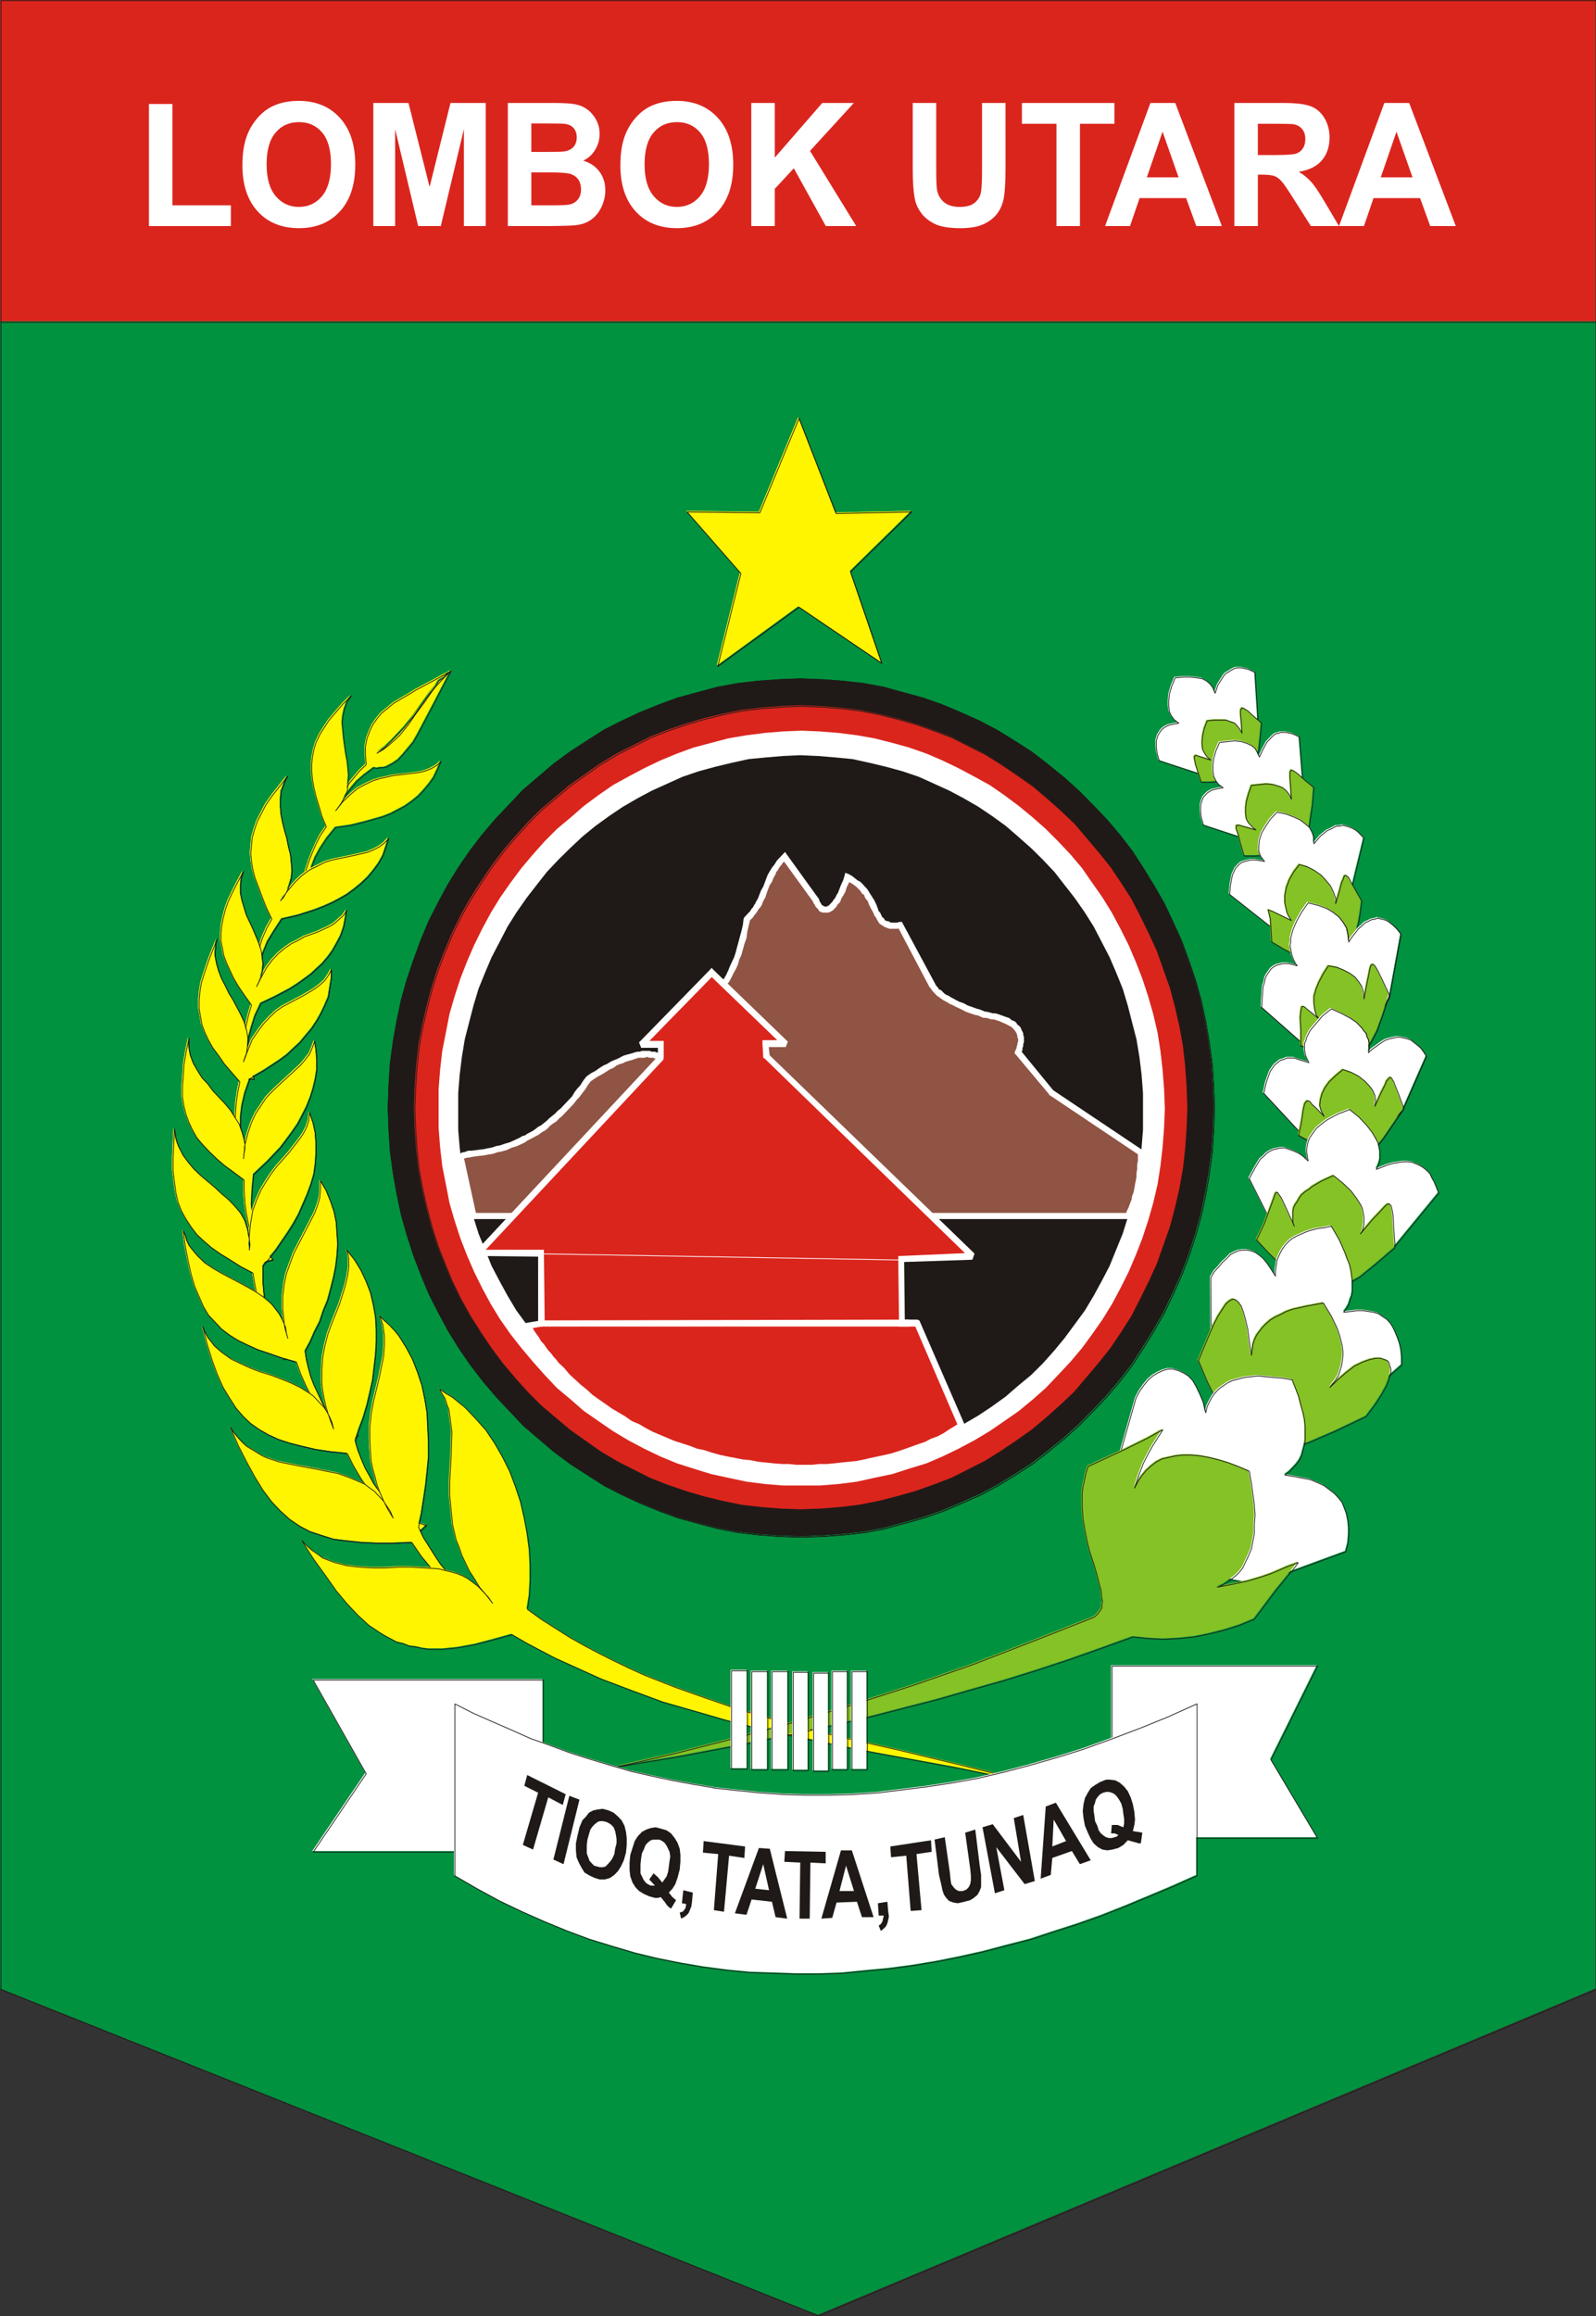 <svg xmlns="http://www.w3.org/2000/svg" xmlns:xlink="http://www.w3.org/1999/xlink" width="312.607" height="453.582" xmlns:v="https://vecta.io/nano"><rect width="100%" height="100%" fill="#333333" stroke="none"/><style><![CDATA[.B{fill-rule:evenodd}.C{fill:none}.D{stroke-width:.247}.E{stroke-linejoin:round}.F{stroke-miterlimit:10}.G{stroke:#1f1a17}.H{clip-rule:evenodd}.I{fill:#fff}.J{fill:#fff500}.K{fill:#84c225}.L{fill:#fff974}.M{fill:#1f1a17}.N{fill:#da251d}]]></style><defs><clipPath id="A"><path d="M0 0h530.29v726.65H0z"/></clipPath><clipPath ><path d="M28.388 436.31h78.025v59.8H28.388z" class="H"/></clipPath><clipPath ><path d="M28.4 436.3h78.025v59.8H28.4z" class="H"/></clipPath><clipPath ><path d="M106.41 436.31h14.625v59.8H106.41z" class="H"/></clipPath><clipPath ><path d="M106.43 436.3h14.625v59.8H106.43z" class="H"/></clipPath><clipPath ><path d="M28.388 381.11h78.025v55.2H28.388z" class="H"/></clipPath><clipPath ><path d="M28.4 381.1h78.025v55.2H28.4z" class="H"/></clipPath><clipPath ><path d="M106.41 381.11h14.625v55.2H106.41z" class="H"/></clipPath><clipPath ><path d="M106.43 381.1h14.625v55.2H106.43z" class="H"/></clipPath><clipPath ><path d="M28.388 312.09h78.025v41.4H28.388z" class="H"/></clipPath><clipPath ><path d="M28.4 312.07h78.025v41.4H28.4z" class="H"/></clipPath><clipPath ><path d="M106.41 312.09h14.625v41.4H106.41z" class="H"/></clipPath><clipPath ><path d="M106.43 312.07h14.625v41.4H106.43z" class="H"/></clipPath><clipPath ><path d="M28.388 256.89h78.025v55.2H28.388z" class="H"/></clipPath><clipPath ><path d="M28.4 256.87h78.025v55.2H28.4z" class="H"/></clipPath><clipPath ><path d="M106.41 256.89h14.625v55.2H106.41z" class="H"/></clipPath><clipPath ><path d="M106.43 256.87h14.625v55.2H106.43z" class="H"/></clipPath><clipPath ><path d="M28.388 160.26h78.025v96.625H28.388z" class="H"/></clipPath><clipPath ><path d="M28.4 160.25h78.025v96.625H28.4z" class="H"/></clipPath><clipPath ><path d="M106.41 160.26h14.625v96.625H106.41z" class="H"/></clipPath><clipPath ><path d="M106.43 160.25h14.625v96.625H106.43z" class="H"/></clipPath><clipPath ><path d="M28.388 105.04h78.025v55.225H28.388z" class="H"/></clipPath><clipPath ><path d="M28.4 105.02h78.025v55.225H28.4z" class="H"/></clipPath><clipPath ><path d="M106.41 105.04h14.625v55.225H106.41z" class="H"/></clipPath><clipPath ><path d="M106.43 105.02h14.625v55.225H106.43z" class="H"/></clipPath><clipPath ><path d="M28.388 91.237h78.025v13.8H28.388z" class="H"/></clipPath><clipPath ><path d="M28.4 91.225h78.025v13.8H28.4z" class="H"/></clipPath><clipPath ><path d="M106.41 91.237h14.625v13.8H106.41z" class="H"/></clipPath><clipPath ><path d="M106.43 91.225h14.625v13.8H106.43z" class="H"/></clipPath><clipPath ><path d="M121.04 91.237h25.8v13.8h-25.8z" class="H"/></clipPath><clipPath ><path d="M121.05 91.225h25.8v13.8h-25.8z" class="H"/></clipPath><clipPath ><path d="M146.84 91.237h351.7v13.8h-351.7z" class="H"/></clipPath><clipPath ><path d="M146.85 91.225h351.7v13.8h-351.7z" class="H"/></clipPath><clipPath ><path d="M28.388 77.437h78.025v13.8H28.388z" class="H"/></clipPath><clipPath ><path d="M28.4 77.425h78.025v13.8H28.4z" class="H"/></clipPath><clipPath ><path d="M106.41 77.437h14.625v13.8H106.41z" class="H"/></clipPath><clipPath ><path d="M106.43 77.425h14.625v13.8H106.43z" class="H"/></clipPath><clipPath ><path d="M121.04 77.437h25.8v13.8h-25.8z" class="H"/></clipPath><clipPath ><path d="M121.05 77.425h25.8v13.8h-25.8z" class="H"/></clipPath><clipPath ><path d="M146.84 77.437h351.7v13.8h-351.7z" class="H"/></clipPath><clipPath ><path d="M146.85 77.425h351.7v13.8h-351.7z" class="H"/></clipPath><clipPath ><path d="M28.388 63.637h78.025v13.8H28.388z" class="H"/></clipPath><clipPath ><path d="M28.4 63.625h78.025v13.8H28.4z" class="H"/></clipPath><clipPath ><path d="M106.41 63.637h14.625v13.8H106.41z" class="H"/></clipPath><clipPath ><path d="M106.43 63.625h14.625v13.8H106.43z" class="H"/></clipPath><clipPath ><path d="M121.04 63.637h25.8v13.8h-25.8z" class="H"/></clipPath><clipPath ><path d="M121.05 63.625h25.8v13.8h-25.8z" class="H"/></clipPath><clipPath ><path d="M146.84 63.637h351.7v13.8h-351.7z" class="H"/></clipPath><clipPath ><path d="M146.85 63.625h351.7v13.8h-351.7z" class="H"/></clipPath><path id="x" d="M265.98 513.09l7.2-.25 6.74-.47 6.98-.73 6.7-1.18 6.49-1.7 6.49-1.67 6.51-2.16 5.99-2.4 6.24-2.66 5.77-2.87 5.77-3.36 5.53-3.37 5.27-3.85 5.31-4.08 4.81-4.08 4.78-4.57 4.59-4.56 4.31-4.79 4.1-5.06 3.6-5.28 3.6-5.53 3.35-5.52 2.89-5.78 2.88-5.99 2.4-6.26 2.17-5.99 1.92-6.49 1.45-6.48 1.19-6.51.96-6.7.49-6.98.23-6.97-.23-6.73-.49-6.95-.96-6.73-1.19-6.48-1.45-6.49-1.92-6.48-2.17-6.26-2.4-6-2.88-6.01-2.89-5.77-3.35-5.53-3.6-5.53-3.6-5.28-4.1-5.03-4.31-4.81-4.59-4.57-4.78-4.57-4.81-4.08-5.31-4.07-5.27-3.86-5.53-3.36-5.77-3.34-5.77-2.9-6.24-2.63-5.99-2.41-6.51-2.16-6.49-1.69-6.49-1.67-6.7-1.21-6.98-.73-6.74-.47-7.2-.25-6.98.25-6.95.47-6.73.73-6.74 1.21-6.71 1.67-6.51 1.69-6.24 2.16-6.24 2.41-6.01 2.63-6 2.9-5.52 3.34-5.52 3.36-5.53 3.86-5.05 4.07-5.06 4.08-4.56 4.57-4.57 4.57-4.31 4.81-4.1 5.03-3.84 5.28-3.6 5.53-3.14 5.53-3.1 5.77-2.64 6.01-2.42 6-2.14 6.26-1.93 6.48-1.45 6.49-1.21 6.48-.96 6.73-.47 6.95-.25 6.73.25 6.97.47 6.98.96 6.7 1.21 6.51 1.45 6.48 1.93 6.49 2.14 5.99 2.42 6.26 2.64 5.99 3.1 5.78 3.14 5.52 3.6 5.53 3.84 5.28 4.1 5.06 4.31 4.79 4.57 4.56 4.56 4.57 5.06 4.08 5.05 4.08 5.53 3.85 5.52 3.37 5.52 3.36 6 2.87 6.01 2.66 6.24 2.4 6.24 2.16 6.51 1.67 6.71 1.7 6.74 1.18 6.73.73 6.95.47z"/><path id="y" d="M266.3 512.77l7.2-.25 6.74-.47 6.98-.73 6.71-1.18 6.48-1.7 6.49-1.67 6.51-2.16 5.99-2.4 6.24-2.66 5.77-2.87 5.77-3.36 5.53-3.37 5.27-3.85 5.31-4.08 4.81-4.08 4.78-4.57 4.59-4.56 4.31-4.79 4.1-5.06 3.6-5.28 3.6-5.53 3.35-5.52 2.89-5.77 2.88-6 2.4-6.26 2.17-5.99 1.92-6.49 1.46-6.48 1.18-6.51.96-6.7.49-6.98.23-6.97-.23-6.73-.49-6.95-.96-6.73-1.18-6.48-1.46-6.49-1.92-6.48-2.17-6.26-2.4-6-2.88-6.01-2.89-5.77-3.35-5.53-3.6-5.53-3.6-5.28-4.1-5.03-4.31-4.81-4.59-4.57-4.78-4.57-4.81-4.08-5.31-4.07-5.27-3.86-5.53-3.36-5.77-3.34-5.77-2.9-6.24-2.63-5.99-2.41-6.51-2.16-6.49-1.69-6.48-1.67-6.71-1.21-6.98-.73-6.74-.47-7.2-.24-6.98.24-6.95.47-6.73.73-6.74 1.21-6.7 1.67-6.52 1.69-6.24 2.16-6.23 2.41-6.02 2.63-6 2.9-5.52 3.34-5.52 3.36-5.53 3.86-5.05 4.07-5.06 4.08-4.56 4.57-4.56 4.57-4.32 4.81-4.09 5.03-3.85 5.28-3.6 5.53-3.13 5.53-3.11 5.77-2.64 6.01-2.42 6-2.14 6.26-1.93 6.48-1.45 6.49-1.21 6.48-.96 6.73-.47 6.95-.25 6.73.25 6.97.47 6.98.96 6.7 1.21 6.51 1.45 6.48 1.93 6.49 2.14 5.99 2.42 6.26 2.64 6 3.11 5.77 3.13 5.52 3.6 5.53 3.85 5.28 4.09 5.06 4.32 4.79 4.56 4.56 4.56 4.57 5.06 4.08 5.05 4.08 5.53 3.85 5.52 3.37 5.52 3.36 6 2.87 6.02 2.66 6.23 2.4 6.24 2.16 6.52 1.67 6.7 1.7 6.74 1.18 6.73.73 6.95.47z"/><path id="z" d="M265.98 504.69l6.74-.25 6.48-.49 6.24-.71 6.49-1.21 6.02-1.42 6.23-1.69 5.78-1.92 5.99-2.16 5.52-2.65 5.55-2.63 5.28-3.14 5.28-3.37 5.05-3.34 4.81-3.86 4.56-3.83 4.57-4.1 4.09-4.57 4.07-4.54 3.85-4.57 3.6-5.06 3.38-5.03 2.86-5.28 2.88-5.53 2.67-5.52 2.14-5.77 2.17-5.78 1.68-5.99 1.46-6.01 1.18-6.24.74-6.27.47-6.48.24-6.48-.24-6.24-.47-6.48-.74-6.24-1.18-6.26-1.46-6-1.68-6.01-2.17-5.78-2.14-5.74-2.67-5.53-2.88-5.52-2.86-5.31-3.38-5.03-3.6-5.04-3.85-4.57-4.07-4.56-4.09-4.57-4.57-4.08-4.56-3.85-4.81-3.83-5.05-3.37-5.28-3.36-5.28-3.12-5.55-2.66-5.52-2.62-5.99-2.16-5.78-1.94-6.23-1.67-6.02-1.45-6.49-1.21-6.24-.71-6.48-.49-6.74-.22-6.48.22-6.49.49-6.49.71-6.24 1.21-6.26 1.45-5.99 1.67-6.02 1.94-5.77 2.16-5.53 2.62-5.52 2.66-5.52 3.12-5.06 3.36-5.03 3.37-4.81 3.83-4.81 3.85-4.32 4.08-4.34 4.57-4.07 4.56-3.6 4.57-3.6 5.04-3.38 5.03-3.13 5.31-2.86 5.52-2.42 5.53-2.39 5.74-1.92 5.78-1.68 6.01-1.45 6-1.21 6.26-.72 6.24-.47 6.48-.24 6.24.24 6.48.47 6.48.72 6.27 1.21 6.24 1.45 6.01 1.68 5.99 1.92 5.78 2.39 5.77 2.42 5.52 2.86 5.53 3.13 5.28 3.38 5.03 3.6 5.06 3.6 4.57 4.07 4.54 4.34 4.57 4.32 4.1 4.81 3.83 4.81 3.86 5.03 3.34 5.06 3.37 5.52 3.14 5.52 2.63 5.53 2.65 5.77 2.16 6.02 1.92 5.99 1.69 6.26 1.42 6.24 1.21 6.49.71 6.49.49z"/><path id="AA" d="M266.3 504.37l6.74-.25 6.48-.49 6.24-.71 6.49-1.2 6.02-1.43 6.24-1.69 5.77-1.92 5.99-2.16 5.52-2.65 5.55-2.63 5.28-3.14 5.28-3.37 5.05-3.34 4.81-3.85 4.57-3.84 4.56-4.1 4.09-4.56 4.07-4.55 3.85-4.57 3.6-5.06 3.38-5.03 2.86-5.28 2.88-5.53 2.67-5.52 2.14-5.77 2.17-5.77 1.68-6 1.46-6.01 1.18-6.24.74-6.26.47-6.49.24-6.48-.24-6.24-.47-6.48-.74-6.24-1.18-6.26-1.46-6-1.68-6.01-2.17-5.77-2.14-5.75-2.67-5.53-2.88-5.52-2.86-5.31-3.38-5.03-3.6-5.04-3.85-4.56-4.07-4.57-4.09-4.57-4.56-4.08-4.57-3.85-4.81-3.83-5.05-3.37-5.28-3.36-5.28-3.12-5.55-2.65-5.52-2.63-5.99-2.16-5.77-1.94-6.24-1.67-6.02-1.45-6.49-1.21-6.24-.71-6.48-.49-6.74-.22-6.48.22-6.49.49-6.49.71-6.23 1.21-6.27 1.45-5.99 1.67-6.02 1.94-5.77 2.16-5.52 2.63-5.53 2.65-5.52 3.12-5.06 3.36-5.03 3.37-4.81 3.83-4.81 3.85-4.31 4.08-4.35 4.57-4.06 4.57-3.61 4.56-3.6 5.04-3.37 5.03-3.14 5.31-2.86 5.52-2.41 5.53-2.4 5.75-1.92 5.77-1.68 6.01-1.45 6-1.21 6.26-.72 6.24-.46 6.48-.25 6.24.25 6.48.46 6.49.72 6.26 1.21 6.24 1.45 6.01 1.68 6 1.92 5.77 2.4 5.77 2.41 5.52 2.86 5.53 3.14 5.28 3.37 5.03 3.6 5.06 3.61 4.57 4.06 4.55 4.35 4.56 4.31 4.1 4.81 3.84 4.81 3.85 5.03 3.34 5.06 3.37 5.52 3.14 5.53 2.63 5.52 2.65 5.77 2.16 6.02 1.92 5.99 1.69 6.27 1.43 6.23 1.2 6.49.71 6.49.49z"/><path id="AB" d="M266.45 496.75l6.02-.24 6.24-.47 6.02-.73 5.77-.96 5.99-1.43 5.52-1.45 5.78-1.91 5.3-2.16 5.28-2.41 5.27-2.65 5.06-2.63 4.81-3.14 4.78-3.37 4.59-3.58 4.32-3.61 4.09-3.86 4.07-4.08 3.85-4.32 3.35-4.57 3.38-4.56 3.13-4.79 2.86-5.06 2.67-5.04 2.39-5.28 2.17-5.28 1.92-5.52 1.68-5.53 1.43-5.77.96-5.77.72-5.99.49-6.02.25-6.02-.25-5.99-.49-6.02-.72-5.99-.96-5.77-1.43-5.77-1.68-5.53-1.92-5.52-2.17-5.28-2.39-5.28-2.67-5.04-2.86-5.06-3.13-4.79-3.38-4.56-3.35-4.33-3.85-4.32-4.07-4.1-4.09-4.08-4.32-3.61-4.59-3.58-4.78-3.15-4.81-3.12-5.06-2.87-5.27-2.65-5.28-2.41-5.3-2.16-5.78-1.67-5.52-1.69-5.99-1.18-5.77-1.21-6.02-.73-6.24-.47h-6.02-6.24l-5.99.47-6.02.73-6.02 1.21-5.74 1.18-5.77 1.69-5.53 1.67-5.52 2.16-5.3 2.41-5.28 2.65-5.06 2.87-4.78 3.12-4.81 3.15-4.34 3.58-4.56 3.61-4.07 4.08-3.85 4.1-3.85 4.32-3.6 4.33-3.38 4.56-3.11 4.79-2.88 5.06-2.64 5.04-2.42 5.28-2.17 5.28-1.9 5.52-1.7 5.53-1.18 5.77-1.21 5.77-.72 5.99-.49 6.02v5.99 6.02l.49 6.02.72 5.99 1.21 5.77 1.18 5.77 1.7 5.53 1.9 5.52 2.17 5.28 2.42 5.28 2.64 5.04 2.88 5.06 3.11 4.79 3.38 4.56 3.6 4.57 3.85 4.32 3.85 4.08 4.07 3.86 4.56 3.61 4.34 3.58 4.81 3.37 4.78 3.14 5.06 2.63 5.28 2.65 5.3 2.41 5.52 2.16 5.53 1.91 5.77 1.45 5.74 1.43 6.02.96 6.02.73 5.99.47z"/><path id="AC" d="M265.98 489.07l6.02-.25 5.75-.46 5.52-.5 5.77-1.2 5.3-1.2 5.53-1.43 5.28-1.69 5.05-2.16 5.03-2.16 4.81-2.41 4.81-2.63 4.56-2.9 4.57-3.12 4.09-3.36 4.32-3.61 3.84-3.59 3.85-3.85 3.36-4.08 3.37-4.08 3.36-4.56 2.88-4.33 2.64-4.81 2.64-4.81 2.17-4.79 2.17-5.06 1.68-5.28 1.43-5.28 1.45-5.28.97-5.53.71-5.52.47-5.77v-5.78-5.74l-.47-5.53-.71-5.52-.97-5.53-1.45-5.53-1.43-5.28-1.68-5.05-2.17-5.04-2.17-5.06-2.64-4.79-2.64-4.57-2.88-4.56-3.36-4.33-3.37-4.32-3.36-3.85-3.85-4.08-3.84-3.61-4.32-3.37-4.09-3.36-4.57-3.12-4.56-2.87-4.81-2.65-4.81-2.63-5.03-2.16-5.05-1.94-5.28-1.67-5.53-1.7-5.3-1.18-5.77-.98-5.52-.71-5.75-.49h-6.02-5.77l-5.77.49-5.52.71-5.77.98-5.28 1.18-5.53 1.7-5.27 1.67-5.06 1.94-5.06 2.16-4.78 2.63-4.81 2.65-4.56 2.87-4.56 3.12-4.35 3.36-4.06 3.37-3.85 3.61-3.85 4.08-3.38 3.85-3.35 4.32-3.36 4.33-2.88 4.56-2.64 4.57-2.66 4.79-2.15 5.06-2.17 5.04-1.68 5.05-1.45 5.28-1.43 5.53-.96 5.53-.72 5.52-.49 5.53v5.74 5.78l.49 5.77.72 5.52.96 5.53 1.43 5.28 1.45 5.28 1.68 5.28 2.17 5.06 2.15 4.79 2.66 4.81 2.64 4.81 2.88 4.33 3.36 4.56 3.35 4.08 3.38 4.08 3.85 3.85 3.85 3.59 4.06 3.61 4.35 3.36 4.56 3.12 4.56 2.9 4.81 2.63 4.78 2.41 5.06 2.16 5.06 2.16 5.27 1.69 5.53 1.43 5.28 1.2 5.77 1.2 5.52.5 5.77.46z"/><path id="AD" d="M265.27 594.77l12.25-29.79 24.99.49-20.2-18.74 10.33-28.58-27.37 17.53-26.91-18.52 7.67 29.08-17.78 19.23 24.05-.25z"/><path id="AE" d="M265.59 594.45l12.26-29.79 24.98.49-20.2-18.74 10.33-28.58-27.37 17.53-26.91-18.52 7.67 29.08-17.78 19.23 24.05-.24z"/><path id="AF" d="M96.109 482.83l-.715-1.2-.494-1.21-.468-1.2-.493-1.2-.222-2.41v-2.63l.222-2.41.493-2.4.715-2.65.715-2.39.494-2.4.715-2.66.246-2.4.222-2.38-.222-2.41-.739-2.41-.469-1.2-.715-1.21-.715-1.2-.962-.96 2.392 3.12 2.392 2.65 2.419 2.17 2.39 1.67 2.64 1.2 2.42 1.2 2.63.74 2.4.47 4.81.95 4.34.96 1.92.74 1.92.96 1.68 1.2 1.43 1.42-.96-2.87-.96-2.65-1.43-2.38-1.68-2.16-1.92-2.17-2.17-1.94-2.17-1.67-2.4-1.69-2.63-1.43-2.42-1.2-2.89-1.2-2.64-.96-5.52-1.69-5.525-1.21-2.639-3.83-2.17-3.36-1.43-3.37-.962-3.12-.493-2.9v-2.87l.246-2.65.715-2.63-3.354.96v2.87l.247 2.9.715 3.12.715 2.87.962 3.12.962 2.9 1.43 3.12 1.702 2.87-1.702 3.37-1.43 3.36-1.208 3.12-1.184 2.9-.74 2.63-.469 2.65-.246 2.41.246 2.62.247 2.41.715 2.41.962 2.65 1.43 2.63 1.456 2.65 2.145 2.87 2.417 2.9z"/><path id="AG" d="M96.43 482.51l-.716-1.2-.493-1.21-.469-1.2-.493-1.2-.222-2.41v-2.63l.222-2.4.493-2.41.716-2.65.715-2.39.493-2.4.715-2.66.247-2.4.222-2.38-.222-2.41-.74-2.41-.468-1.2-.716-1.2-.715-1.21-.962-.96 2.393 3.12 2.392 2.66 2.418 2.16 2.39 1.67 2.64 1.2 2.42 1.2 2.64.74 2.39.47 4.81.95 4.34.96 1.92.74 1.92.96 1.68 1.2 1.43 1.43-.96-2.88-.96-2.65-1.43-2.38-1.68-2.16-1.92-2.17-2.17-1.94-2.17-1.67-2.4-1.69-2.63-1.42-2.42-1.21-2.89-1.2-2.64-.96-5.52-1.69-5.524-1.21-2.639-3.83-2.17-3.36-1.431-3.37-.962-3.12-.493-2.89v-2.88l.247-2.65.715-2.63-3.354.96v2.87l.247 2.9.715 3.12.715 2.87.962 3.12.962 2.9 1.43 3.12 1.702 2.87-1.702 3.37-1.43 3.36-1.209 3.12-1.184 2.9-.739 2.63-.469 2.65-.247 2.41.247 2.62.247 2.41.715 2.41.962 2.65 1.43 2.63 1.455 2.65 2.146 2.87 2.417 2.9 2.639 3.12"/><path id="AH" d="M81.46 453.04l-.74-2.41-.222-2.16v-2.41l.468-2.16 1.455-4.56 2.146-4.33.962-2.16.962-2.16.739-2.16.469-2.41.247-2.16-.247-2.41-.715-2.16-1.209-2.38 1.677 3.12 1.677 2.87 1.924 2.41 1.924 1.92 2.17 1.69 2.17 1.43 2.146.95 2.167 1.21 4.32 1.45 3.85 1.69 1.7.96 1.43 1.2 1.43 1.18 1.21 1.69-.47-2.87-.49-2.41-.97-2.65-1.2-2.16-1.44-2.41-1.43-1.91-1.92-2.16-1.92-1.67-1.93-1.7-2.41-1.67-2.149-1.45-2.417-1.45-4.809-2.4-4.785-2.16-1.923-3.83-1.209-3.61-.961-3.37-.247-2.87v-2.9l.493-2.63.715-2.41.962-2.16-3.132.25-.468 2.63-.247 2.9v2.87l.247 2.87.221 2.9.74 2.87.716 2.9.961 3.12-2.17 2.87-1.924 2.66-1.677 2.62-1.208 2.41-1.184 2.41-.962 2.4-.493 2.41-.468 2.16v2.38l.221 2.41.494 2.41.715 2.65.962 2.63 1.455 2.9 1.677 3.11z"/><path id="AI" d="M81.78 452.72l-.74-2.41-.222-2.16v-2.4l.469-2.17 1.455-4.56 2.146-4.33.961-2.16.962-2.16.74-2.16.469-2.41.246-2.16-.246-2.4-.716-2.17-1.208-2.38 1.677 3.12 1.677 2.87 1.924 2.41 1.923 1.92 2.171 1.69 2.17 1.43 2.146.95 2.166 1.21 4.32 1.45 3.85 1.69 1.7.96 1.43 1.2 1.43 1.18 1.21 1.7-.47-2.88-.49-2.4-.97-2.66-1.2-2.16-1.43-2.41-1.43-1.91-1.93-2.16-1.92-1.67-1.93-1.7-2.41-1.67-2.148-1.45-2.417-1.44-4.809-2.41-4.785-2.16-1.924-3.83-1.208-3.61-.962-3.37-.246-2.87v-2.9l.493-2.63.715-2.4.962-2.17-3.132.25-.469 2.63-.246 2.9v2.87l.246 2.87.222 2.9.74 2.87.715 2.9.962 3.12-2.17 2.87-1.924 2.66-1.677 2.62-1.208 2.41-1.184 2.41-.962 2.4-.493 2.41-.469 2.16v2.39l.222 2.4.493 2.41.716 2.65.961 2.63 1.455 2.9 1.677 3.12 1.924 3.36"/><path id="AJ" d="M72.803 431.89l-.493-1.44v-1.21l-.222-1.42v-1.21l.468-2.4.716-2.41.961-2.41 1.209-2.16 1.208-2.38 1.431-2.19 1.208-2.16 1.209-2.16 1.183-2.38.74-2.41.469-2.4v-2.41l-.247-1.2-.222-1.43-.493-1.2-.468-1.45 1.43 3.61 1.455 3.36 1.924 2.63 1.923 2.41 1.899 1.91 2.171 1.94 2.17 1.43 2.392 1.2 4.336 2.16 3.83 2.16 1.7 1.21 1.68 1.45 1.2 1.67.97 1.69v-2.9l-.5-2.87-.47-2.87-1.2-2.66-1.21-2.4-1.43-2.41-1.68-2.38-1.92-2.16-1.93-2.19-2.167-1.91-2.171-1.92-2.392-1.67-5.056-3.14-4.809-2.63-1.677-4.57-.962-3.85-.468-3.59v-3.36l.222-2.9.74-2.88 1.183-2.4 1.209-2.41h-3.354l-.716 2.9-.739 2.87-.222 3.12-.247 3.12.247 3.14.222 3.12.493 3.37.715 3.36-2.639 2.87-2.417 2.66-1.923 2.63-1.899 2.4-1.455 2.41-1.209 2.41-.962 2.38-.468 2.4-.494 2.66v2.62l.247 2.66.493 2.87.962 2.9 1.184 3.36 1.455 3.59z"/><path id="AK" d="M73.124 431.57l-.494-1.44v-1.21l-.222-1.42v-1.21l.469-2.4.715-2.41.962-2.41 1.209-2.16 1.208-2.38 1.43-2.18 1.209-2.17 1.208-2.16 1.184-2.38.74-2.41.469-2.4v-2.41l-.247-1.2-.222-1.43-.493-1.2-.469-1.45 1.431 3.61 1.455 3.36 1.923 2.63 1.924 2.41 1.899 1.92 2.17 1.94 2.17 1.42 2.393 1.2 4.345 2.16 3.82 2.17 1.7 1.2 1.68 1.45 1.21 1.67.96 1.69v-2.9l-.5-2.87-.46-2.87-1.21-2.65-1.21-2.41-1.43-2.41-1.68-2.38-1.92-2.16-1.93-2.19-2.167-1.91-2.17-1.92-2.392-1.67-5.056-3.14-4.809-2.63-1.677-4.57-.962-3.85-.469-3.59v-3.36l.222-2.9.74-2.88 1.184-2.4 1.208-2.41h-3.354l-.715 2.9-.74 2.87-.222 3.12-.246 3.12.246 3.14.222 3.12.493 3.37.716 3.36-2.639 2.88-2.417 2.65-1.924 2.63-1.899 2.4-1.455 2.41-1.208 2.41-.962 2.38-.469 2.41-.493 2.65v2.63l.247 2.65.493 2.87.962 2.9 1.184 3.36 1.455 3.59 1.677 3.85"/><path id="AL" d="M63.431 400.9v-1.45-1.42l.247-1.45.247-1.2.937-2.41 1.455-2.38 1.43-2.17 1.924-1.94 1.702-2.16 1.899-1.91 1.923-1.92 1.924-2.16 1.455-2.16 1.43-2.16.962-2.41.715-2.4.247-1.45v-1.43l-.247-1.45-.221-1.69.468 4.35.962 3.58 1.208 3.37 1.431 2.89 1.701 2.39 1.678 2.4 1.923 1.92 2.146 1.94 3.847 3.36 3.596 3.12 1.46 1.67 1.43 1.7.96 2.16.72 1.91.49-2.87.25-3.12v-3.14l-.5-2.88-.71-2.87-.96-2.9-1.21-2.87-1.43-2.65-1.457-2.63-1.924-2.65-1.899-2.41-1.923-2.41-4.341-4.32-4.562-4.08-.469-4.81-.247-4.54.469-3.86.74-3.36.962-2.88 1.43-2.65 1.677-2.41 1.924-2.16-3.601-.96-1.43 2.9-1.209 2.88-1.208 3.12-.715 3.11-.716 3.37-.493 3.36-.247 3.61v3.61l-3.354 2.39-3.132 2.16-2.639 2.16-2.392 2.18-2.17 2.17-1.924 2.16-1.43 2.38-1.209 2.41-.961 2.4-.716 2.65-.493 2.88v3.12l.247 3.36.246 3.61.716 4.08z"/><path id="AM" d="M63.752 400.58v-1.45-1.42l.247-1.45.246-1.2.937-2.41 1.455-2.38 1.431-2.16 1.924-1.94 1.701-2.17 1.899-1.91 1.924-1.92 1.924-2.16 1.455-2.16 1.43-2.16.962-2.41.715-2.4.247-1.45V366l-.247-1.45-.222-1.69.469 4.35.962 3.58 1.208 3.37 1.43 2.89 1.702 2.39 1.677 2.4 1.924 1.92 2.145 1.94 3.848 3.36 3.605 3.12 1.45 1.67 1.43 1.7.96 2.16.72 1.91.49-2.87.25-3.12v-3.14l-.5-2.88-.71-2.87-.96-2.9-1.21-2.87-1.43-2.65-1.456-2.63-1.924-2.65-1.899-2.41-1.924-2.41-4.34-4.32-4.563-4.08-.468-4.81-.247-4.54.469-3.86.739-3.36.962-2.88 1.431-2.65 1.677-2.41 1.923-2.16-3.6-.95-1.431 2.89-1.208 2.88-1.209 3.12-.715 3.11-.715 3.37-.493 3.36-.247 3.61v3.61l-3.354 2.39-3.132 2.16-2.639 2.16-2.392 2.18-2.17 2.17-1.924 2.16-1.431 2.38-1.208 2.41-.962 2.4-.715 2.66-.493 2.87v3.12l.246 3.36.247 3.61.715 4.08.962 4.32"/><path id="AN" d="M58.622 372.56l.247-1.45.246-1.67.469-1.45.493-1.2 1.431-2.63 1.677-2.16 1.923-2.16 2.171-1.94 2.392-1.92 2.417-1.91 2.145-1.92 2.417-1.94 1.924-1.91 1.924-2.17 1.43-2.4.962-2.88.247-1.44.246-1.45.222-1.67-.222-1.7V337v2.16l.222 2.16.247 1.94.715 3.83 1.208 3.12 1.455 3.12 1.678 2.65 1.677 2.41 1.923 2.41 3.848 4.07 3.354 4.08 1.45 1.92 1.19 2.18.74 2.16.22 2.38 1.21-3.36.71-3.12.25-3.36v-3.12l-.25-3.37-.46-3.12-.97-3.12-1.2-3.11-1.44-3.12-1.45-3.15-1.677-2.87-1.924-2.87-3.847-5.31-4.316-5.03v-5.28l.468-4.82.494-2.16.468-1.91.493-1.7.716-1.91.715-1.43.962-1.45.961-1.45.962-1.2 2.171-2.41 2.392-1.91-3.848-1.67-1.923 2.87-1.924 3.12-1.43 3.12-1.431 3.36-1.208 3.37-.962 3.61-.715 3.61-.74 4.08-3.847 1.91-3.601 2.16-3.354 1.94-2.886 1.92-2.638 2.16-2.171 1.92-1.923 2.4-1.677 2.41-1.431 2.41-1.208 2.87-.716 2.87-.493 3.37-.468 3.61v4.07l.222 4.33z"/><path id="AO" d="M58.943 372.24l.246-1.45.247-1.67.469-1.45.493-1.2 1.43-2.63 1.677-2.16 1.924-2.16 2.17-1.94 2.393-1.92 2.416-1.91 2.146-1.92 2.417-1.94 1.924-1.91 1.923-2.16 1.431-2.41.962-2.88.246-1.44.247-1.45.222-1.67-.222-1.7v2.41 2.16l.222 2.16.246 1.94.716 3.83 1.208 3.12 1.455 3.12 1.677 2.65 1.677 2.41 1.924 2.41 3.847 4.07 3.354 4.08 1.46 1.92 1.18 2.18.74 2.16.22 2.39 1.21-3.37.71-3.12.25-3.36v-3.12l-.25-3.37-.46-3.12-.97-3.11-1.2-3.12-1.43-3.12-1.46-3.15-1.677-2.87-1.923-2.87-3.848-5.31-4.316-5.03v-5.28l.469-4.82.493-2.16.469-1.91.493-1.7.715-1.91.715-1.43.962-1.45.962-1.45.962-1.2 2.17-2.41 2.392-1.91-3.847-1.67-1.924 2.87-1.923 3.12-1.431 3.12-1.43 3.36-1.209 3.37-.961 3.61-.716 3.61-.739 4.08-3.848 1.91-3.6 2.16-3.355 1.94-2.885 1.92-2.639 2.16-2.17 1.92-1.924 2.4-1.677 2.41-1.43 2.41-1.209 2.87-.715 2.87-.493 3.37-.469 3.61v4.07l.469 9.14"/><path id="AP" d="M61.508 340.61l.715-1.45.493-1.67.715-1.45.962-1.2 1.924-2.16 2.392-2.17 2.664-1.67 2.639-1.44 2.885-1.45 2.885-1.43 2.861-1.45 2.664-1.45 2.639-1.67 2.392-1.91.962-.98.962-1.21.961-1.18.716-1.2.74-1.45.715-1.67.246-1.69.469-1.67-.715 2.38-.494 2.41-.221 2.16-.247 2.16v3.85l.468 3.84.74 3.36 1.184 3.12 1.209 3.14 1.43 2.63 2.887 5.28 2.64 4.81.96 2.41.74 2.41.22 2.63v2.65l1.92-3.12 1.46-3.37 1.21-3.36.71-3.36.23-3.37.24-3.36-.24-3.61-.47-3.61-.72-3.34-.96-3.61-.96-3.37-1.46-3.36-1.18-3.37-1.7-3.12-1.43-3.12-1.68-2.89.47-2.88.74-2.87.71-2.41.97-2.4.96-1.92.96-1.94.96-1.92.96-1.67 1.19-1.44 1.2-1.21 1.44-1.2 1.2-1.2 2.89-1.92 2.88-1.45-3.6-2.38-2.63 2.38-2.64 2.65-2.42 2.88-2.17 3.12-1.9 3.36-1.92 3.61-1.71 3.61-1.426 3.83-4.562 1.2-4.341 1.45-3.822 1.21-3.379 1.45-3.108 1.42-2.885 1.7-2.664 1.91-2.145 2.16-2.17 2.16-1.677 2.66-1.456 3.11-1.43 3.12-1.208 3.83-.962 4.11-.962 4.56z"/><path id="AQ" d="M61.828 340.29l.716-1.45.493-1.67.715-1.45.962-1.2 1.923-2.16 2.393-2.16 2.663-1.67 2.639-1.45 2.886-1.45 2.885-1.43 2.861-1.45 2.663-1.44 2.639-1.67 2.393-1.92.961-.98.962-1.21.962-1.18.715-1.2.74-1.45.715-1.67.247-1.69.469-1.67-.716 2.38-.493 2.41-.222 2.16-.247 2.16v3.86l.469 3.83.74 3.36 1.184 3.12 1.208 3.14 1.431 2.63 2.886 5.28 2.64 4.82.96 2.4.74 2.41.22 2.63v2.65l1.93-3.12 1.45-3.36 1.21-3.37.71-3.36.23-3.37.24-3.36-.24-3.61-.47-3.61-.72-3.34-.96-3.61-.96-3.37-1.46-3.36-1.18-3.37-1.7-3.12-1.43-3.12-1.68-2.89.47-2.88.74-2.87.71-2.41.97-2.4.96-1.92.96-1.94.96-1.92.96-1.67 1.19-1.44 1.21-1.21 1.43-1.2 1.2-1.2 2.89-1.92 2.89-1.45-3.61-2.38-2.63 2.38-2.64 2.65-2.42 2.88-2.17 3.12-1.9 3.36-1.92 3.61-1.7 3.61-1.435 3.83-4.563 1.21-4.34 1.44-3.823 1.21-3.378 1.45-3.108 1.42-2.885 1.7-2.664 1.91-2.146 2.16-2.17 2.16-1.677 2.66-1.455 3.12-1.43 3.11-1.209 3.84-.962 4.1-.961 4.56-.716 5.04"/><path id="AR" d="M67.994 310.57l.715-1.67.962-1.69 1.208-1.43.962-1.2 1.431-1.2 1.208-.96 1.455-.96 1.431-.98 3.132-1.43 3.354-1.44 3.378-1.21 3.355-.96 3.354-1.2 3.132-1.2 3.129-1.43 2.89-1.69 1.43-.96 1.21-1.2 1.18-1.21 1.21-1.2.96-1.42.96-1.7.72-1.67.49-1.94-.96 2.41-.96 2.65-.72 2.41-.49 2.16-.47 2.38-.25 2.16v2.16 1.94l.25 4.08.72 3.61.96 3.59 1.21 3.14 2.64 6.24 1.92 5.77.71 2.87.47 2.88v1.44 1.21l-.22 1.45-.49 1.42 2.64-3.12 2.17-3.36 1.67-3.37 1.46-3.58.96-3.86.72-3.83.24-3.85v-4.08l-.24-3.86-.5-4.07-.47-3.84-.96-4.1-.96-3.83-1.21-3.85-1.43-3.59-1.21-3.61.96-3.12 1.21-2.9 1.19-2.62 1.45-2.41 1.21-2.16 1.43-1.92 1.46-1.94 1.43-1.67 1.43-1.45 1.7-1.2 1.43-1.2 1.68-.96 3.37-1.67 3.61-1.21-3.61-3.11-3.37 2.16-3.36 2.63-3.13 2.89-2.89 3.12-2.63 3.37-2.64 3.61-2.4 3.83-2.17 4.07-5.27.5-5.06.71-4.32.96-4.089.98-3.848 1.18-3.354 1.45-3.132 1.69-2.885 1.92-2.392 2.16-2.417 2.63-2.146 3.14-2.17 3.36-1.924 4.08-1.677 4.32-1.677 5.04z"/><path id="AS" d="M68.315 310.25l.715-1.67.962-1.69 1.208-1.43.962-1.2 1.43-1.2 1.209-.96 1.455-.96 1.43-.98 3.132-1.42 3.354-1.45 3.379-1.21 3.354-.95 3.354-1.21 3.132-1.2 3.129-1.43 2.89-1.69 1.43-.96 1.21-1.2 1.18-1.21 1.21-1.2.96-1.42.96-1.7.72-1.67.49-1.94-.96 2.41-.96 2.65-.72 2.41-.49 2.16-.47 2.38-.25 2.16v2.16 1.94l.25 4.08.72 3.61.96 3.59 1.21 3.14 2.64 6.24 1.92 5.77.71 2.87.47 2.88v1.45 1.2l-.22 1.45-.49 1.42 2.64-3.12 2.17-3.36 1.67-3.37 1.46-3.58.96-3.86.72-3.83.24-3.85v-4.08l-.24-3.86-.5-4.07-.47-3.83-.96-4.11-.96-3.83-1.21-3.85-1.43-3.59-1.21-3.61.97-3.12 1.2-2.9 1.19-2.62 1.45-2.41 1.21-2.16 1.43-1.92 1.46-1.94 1.43-1.67 1.43-1.45 1.7-1.2 1.43-1.2 1.68-.96 3.38-1.67 3.6-1.2-3.6-3.12-3.38 2.16-3.36 2.63-3.13 2.89-2.89 3.12-2.63 3.37-2.64 3.61-2.4 3.83-2.17 4.08-5.27.49-5.06.71-4.31.96-4.099.98-3.847 1.18-3.354 1.45-3.132 1.69-2.886 1.92-2.392 2.16-2.417 2.63-2.145 3.14-2.171 3.36-1.923 4.08-1.677 4.32-1.677 5.04z"/><path id="AT" d="M77.119 279.11l1.208-1.69 1.455-1.67 1.431-1.45 1.43-1.2 1.702-.96 1.677-.96 1.677-.96 1.677-.71 3.847-1.2 3.848-.74 3.849-.71 4.07-.71 3.84-.74 3.85-.71 3.6-1.21 3.63-1.45 1.68-.71 1.67-1.2 1.43-.96 1.46-1.45 1.43-1.42 1.21-1.7 1.2-1.67.97-2.16-1.7 2.63-1.44 2.65-1.2 2.63-.97 2.41-.71 2.65-.72 2.41-.49 2.16-.22 2.4-.25 4.33v4.32l.47 4.08.74 3.83 1.92 7.46 1.43 6.73.25 3.37v3.12l-.25 1.42-.24 1.69-.47 1.45-.72 1.43 1.68-1.43 1.68-1.45 1.68-1.69 1.45-1.67 2.39-3.61 2.17-3.83 1.68-4.1 1.43-4.08.96-4.32.74-4.32.22-4.57.25-4.57v-4.57l-.47-4.54-.49-4.32-.72-4.57-.71-4.32-.96-4.11 1.67-3.36 1.93-2.87 1.92-2.88 1.68-2.4 1.92-2.17 1.93-2.16 1.67-1.69 1.93-1.67 1.92-1.2 1.92-1.21 2.17-1.2 1.9-.71 1.93-.74 2.17-.47 1.92-.49 2.17-.24-3.38-4.33-4.31 1.94-4.1 2.39-3.85 2.65-3.82 3.12-3.62 3.12-3.36 3.61-3.35 3.85-3.13 4.32-6.02-.24h-5.53l-5.27.24-4.57.47-4.31.49-4.1 1.21-3.84 1.2-3.36 1.67-3.376 2.16-3.107 2.65-2.886 2.88-2.885 3.61-2.639 4.07-2.664 4.57-2.861 5.28z"/><path id="AU" d="M77.44 278.79l1.208-1.69 1.455-1.67 1.431-1.45 1.43-1.2 1.702-.96 1.677-.96 1.677-.96 1.677-.71 3.847-1.2 3.847-.74 3.849-.71 4.07-.71 3.85-.74 3.84-.71 3.6-1.21 3.63-1.44 1.68-.72 1.67-1.2 1.43-.96 1.46-1.45 1.43-1.42 1.21-1.7 1.21-1.67.96-2.16-1.7 2.63-1.43 2.65-1.21 2.63-.97 2.41-.71 2.65-.72 2.41-.49 2.16-.22 2.4-.25 4.33v4.32l.47 4.08.74 3.83 1.92 7.46 1.44 6.73.24 3.37v3.12l-.24 1.42-.25 1.69-.47 1.45-.72 1.43 1.68-1.43 1.68-1.45 1.68-1.69 1.45-1.67 2.39-3.61 2.17-3.83 1.68-4.1 1.43-4.08.96-4.32.74-4.32.22-4.57.25-4.57v-4.57l-.47-4.54-.49-4.32-.72-4.57-.71-4.32-.96-4.11 1.67-3.36 1.93-2.87 1.92-2.88 1.68-2.4 1.92-2.16 1.93-2.17 1.67-1.69 1.93-1.67 1.92-1.2 1.92-1.21 2.17-1.2 1.9-.71 1.93-.74 2.17-.47 1.92-.49 2.17-.24-3.38-4.33-4.31 1.94-4.1 2.39-3.84 2.65-3.83 3.12-3.62 3.12-3.36 3.61-3.35 3.85-3.13 4.33-6.02-.25h-5.53l-5.27.25-4.57.46-4.31.49-4.1 1.21-3.84 1.2-3.36 1.67-3.375 2.16-3.108 2.65-2.885 2.88-2.886 3.61-2.639 4.07-2.663 4.57-2.861 5.28z"/><path id="AV" d="M81.406 673.615q0 5.883 1.76 9.875 1.313 2.942 3.572 5.279 2.285 2.337 4.99 3.467 3.598 1.523 8.299 1.523 8.509 0 13.605-5.279 5.121-5.279 5.121-14.681 0-9.324-5.069-14.603-5.069-5.253-13.552-5.253-8.588 0-13.657 5.226-5.069 5.253-5.069 14.445zm8.01.263q0-6.54 3.02-9.928 3.02-3.362 7.669-3.362 4.649 0 7.616 3.335 2.994 3.362 2.994 10.059 0 6.618-2.915 9.875-2.889 3.257-7.695 3.257-4.806 0-7.748-3.309-2.942-3.283-2.942-9.928z"/><path id="AW" d="M433.69 443.19l3.13-.74 2.88-.95 2.15-1.21 1.92-1.42 1.46-1.7 1.21-1.91.47-2.16.24-2.16.96 1.45 1.21 1.42.94 1.2 1.21.96.96.96 1.21.49.96.49 1.21.22.96.25 1.18-.25.97-.22 1.2-.49.97-.71 1.2-.96.97-.98 1.18-1.43-3.85-19.94-1.43-2.16-1.67-1.92-1.46-1.94-1.43-1.67-1.68-1.44-1.7-1.45-1.68-1.18-1.67-.98-1.68-.96-1.92-.71-1.93-.5-1.67-.22-1.93-.24h-2.17-1.92l-1.93.46-14.4 12.01.22 3.37.25 3.14.49 1.43.23 1.2.49.96.71.95.72.99.96.71.96.47.96.24 1.21.25h1.43l1.46-.25 1.68-.46-.72.95-.49.96-.47 1.2-.25.96-.24 1.21-.23.95.23 1.21v1.2l.74 2.63 1.18 2.65 1.7 2.87z"/><path id="AX" d="M434.01 442.87l3.13-.73 2.88-.96 2.15-1.21 1.92-1.42 1.46-1.69 1.21-1.92.47-2.16.24-2.16.96 1.45 1.21 1.42.94 1.2 1.21.96.96.96 1.21.49.96.49 1.21.22.96.25 1.18-.25.97-.22 1.2-.49.97-.71 1.21-.96.96-.98 1.18-1.43-3.85-19.94-1.43-2.16-1.67-1.91-1.46-1.94-1.43-1.67-1.68-1.45-1.7-1.45-1.68-1.18-1.67-.98-1.68-.96-1.92-.71-1.93-.5-1.67-.22-1.93-.24h-2.17-1.92l-1.92.46-14.41 12.01.22 3.37.25 3.14.49 1.43.23 1.2.49.96.71.96.72.98.96.71.96.47.97.24 1.2.25h1.43l1.46-.25 1.68-.46-.72.95-.49.96-.47 1.2-.25.96-.24 1.21-.23.95.23 1.21v1.2l.74 2.63 1.18 2.65 1.7 2.87 2.15 2.9"/><path id="AY" d="M440.42 423.5l2.88-.5 2.4-.95 1.92-.96 1.7-1.21 1.19-1.44.96-1.43.49-1.69.22-2.16.96 4.81.74 3.36.23 1.21.24.71.25.47.47.24h.25l.49-.46.47-.74.71-1.21 1.46-2.87 2.14-4.32-2.14-6.24-1.93-5.06-1.2-2.16-.97-1.67-1.43-1.69-1.21-1.21-1.67-.95-1.68-.47-1.92-.25h-2.42l-2.64.47-2.88.74-3.36 1.2-3.85 1.42v5.06l-.24 3.59.24 2.18.25 1.18.22.25h.5l.46-.25.5-.46 1.92-1.45 2.39-1.92-1.2 1.45-.47 1.92-.25 1.91v1.92l.72 2.4.96 2.17 1.45 2.65z"/><path id="AZ" d="M440.74 423.18l2.89-.5 2.39-.95 1.92-.96 1.7-1.2 1.19-1.45.96-1.43.49-1.69.22-2.16.97 4.81.74 3.36.22 1.21.24.71.25.47.47.24h.25l.49-.46.47-.74.71-1.2 1.46-2.88 2.14-4.32-2.14-6.24-1.93-5.06-1.2-2.16-.97-1.67-1.43-1.69-1.21-1.21-1.67-.95-1.68-.47-1.92-.25h-2.42l-2.64.47-2.88.74-3.36 1.2-3.85 1.42v5.06l-.24 3.59.24 2.19.25 1.17.22.25h.5l.47-.25.49-.46 1.92-1.45 2.39-1.92-1.2 1.45-.47 1.92-.25 1.91v1.92l.72 2.41.96 2.16 1.45 2.65 1.68 2.41"/><path id="Aa" d="M441.38 410.04l3.35-1.45 2.89-1.45 2.17-1.43 1.68-1.69.71-.96.74-.71.22-.96.5-.96.24-.98v-.96-1.2l-.24-.96 1.43 1.21 1.45.95 1.43.96 1.21.74 1.43.47 1.21.24 1.21.25h1.21l1.18-.25 1.21-.24 1.21-.47.96-.74.96-.71 1.19-.96.96-1.2.96-1.45-7.92-17.04-1.92-1.7-1.92-1.67-2.17-1.2-1.93-1.21-1.92-1.2-2.15-.71-1.92-.71-1.92-.74-2.17-.47-2.18-.24h-1.92-2.14l-2.17.24-2.17.47-2.15.49-1.92.71-13.22 13.46.71 3.12.96 2.65.5 1.21.71.95.72.96.96.71.96.74.96.22 1.21.49h1.19 1.2l1.46-.49 1.68-.46 1.67-.5-.47.96-.49.96-.25.98-.22.96v.96 1.2l.47.96.25.96 1.18 2.16 1.93 2.16 2.17 2.41z"/><path id="Ab" d="M441.7 409.72l3.36-1.45 2.88-1.45 2.17-1.42 1.68-1.7.71-.96.74-.71.23-.96.49-.96.25-.98v-.96-1.2l-.25-.96 1.43 1.21 1.45.95 1.43.96 1.21.74 1.43.47 1.21.24 1.21.25h1.21l1.18-.25 1.21-.24 1.21-.47.96-.74.96-.71 1.19-.96.96-1.2.96-1.45-7.92-17.04-1.92-1.7-1.92-1.67-2.17-1.2-1.93-1.21-1.92-1.2-2.15-.71-1.92-.71-1.92-.74-2.17-.47-2.17-.24h-1.93-2.14l-2.17.24-2.17.47-2.15.49-1.92.71-13.22 13.46.71 3.12.96 2.65.5 1.21.71.95.72.96.96.71.96.74.96.22 1.21.49h1.19 1.2l1.46-.49 1.68-.46 1.67-.5-.47.96-.49.96-.24.98-.23.96v.96 1.2l.47.96.25.96 1.18 2.16 1.93 2.16 2.17 2.41 2.88 2.16"/><path id="Ac" d="M445.23 391.05l2.88-.96 2.4-1.2 1.92-1.45 1.45-1.42 1.19-1.45.74-1.67.22-1.7-.22-1.67 1.92 4.08 1.43 2.65.47 1.18.49.49.47.49.25.23.49-.23.22-.49.5-.71.47-1.2 1.2-2.9 1.68-4.32-3.6-5.04-3.13-4.32-1.43-1.69-1.68-1.43-1.68-.96-1.7-.98-1.67-.47h-2.15-2.17l-2.42.72-2.86.73-2.88 1.43-3.63 1.69-3.82 1.92.96 4.57.47 3.12.49 2.16.72.95h.24.47l.47-.24.49-.71 1.68-1.45 2.42-2.41-.96 1.7-.5 1.67.25 1.94.47 1.67.96 1.91 1.46 1.94 2.14 1.92z"/><path id="Ad" d="M445.55 390.73l2.88-.95 2.4-1.21 1.92-1.45 1.46-1.42 1.18-1.45.74-1.67.22-1.69-.22-1.67 1.92 4.07 1.43 2.65.47 1.18.49.49.47.5.25.22.49-.22.23-.5.49-.71.47-1.2 1.21-2.9 1.67-4.32-3.6-5.04-3.13-4.32-1.43-1.69-1.68-1.43-1.67-.96-1.71-.98-1.67-.46h-2.15-2.17l-2.42.71-2.86.73-2.88 1.43-3.63 1.69-3.82 1.92.96 4.57.47 3.12.49 2.16.72.96h.24.47l.47-.25.5-.71 1.67-1.45 2.42-2.41-.96 1.7-.5 1.67.25 1.94.47 1.67.96 1.91 1.46 1.94 2.14 1.92 2.42 1.91"/></defs><g clip-path="url(#A)" transform="matrix(.592 0 0 -.626 -.715 454.048)"><path d="M1.209 725.45H529.08V103.27L271.75 1.179 1.209 103.27z" fill="#00923f" class="B"/><path d="M1.529 725.13H529.4V102.95L272.07.86 1.529 102.95z" class="C D E F G"/><use xlink:href="#x" class="B M"/><use xlink:href="#y" class="C D E F G"/><use xlink:href="#z" class="B N"/><use xlink:href="#AA" class="C D E F G"/><g class="B"><use xlink:href="#AB" class="I"/><use xlink:href="#AC" class="M"/><path d="M264.55 489.07l2.64-13.71 3.85 7.47 108.34-106.44H152.81l5.52 5.53 5.53 5.77 5.52 5.52 5.77 5.53 5.53 5.77 5.52 5.53 5.55 5.77 5.52 5.52 21.39 33.87v1.45 1.18l.22.98.49 1.18.47.74.49.95.72.47.71.74 1.7 1.2 2.15.71 2.64.96 2.66.96 3.36 1.2 3.35 1.45 3.85 1.67 4.09 2.16 4.32 2.9 4.81 3.61 2.39 1.92 2.42 2.16 2.39 2.63z" fill="#00923f"/></g><path d="M268.15 475.14l-1.92.22-2.64 13.46 1.9.49 2.88-13.7zm3.6 8.4l.25-1.2-3.85-7.2-1.7.71 3.63 7.45zm-1.67-.24l.71 1.2.96-.96zm109.3-107.87l-.72.25L270.3 482.09l1.45 1.45 108.37-106.41zm-227.29 1.7l.72.24h226.57v-1.94H152.81zm.72-1.7h-2.39l1.67 1.7zm43.72 46.37l1.71-.96-.25-.24-2.64-2.88-2.89-2.65-2.63-2.87-2.89-2.88-2.89-2.65-2.63-2.87-2.89-2.9-2.64-2.87-2.88-2.65-2.89-2.88-2.64-2.9-2.88-2.62-2.67-2.9-2.86-2.88-2.88-2.65-2.67-2.87-1.43 1.45 2.64 2.63 2.89 2.89 2.88 2.88 2.64 2.89 2.89 2.63 2.64 2.9 2.88 2.87 2.89 2.63 2.64 2.9 2.88 2.87 2.64 2.66 2.89 2.87 2.88 2.9 2.64 2.87 2.88 2.65 2.64 2.88zm1.71-.96v-.24h-.25zm21.38 34.36l-.25-.49-21.13-33.87-1.71.96 21.16 33.87zm0 0v-.24l-.25-.25zm45.87 34.11l-1.9-.49 1.68-.46-1.21-1.45-1.43-1.21-1.21-1.45-1.21-1.2-1.21-.96-1.43-1.2-1.21-.96-1.18-1.2-1.21-.96-1.21-.71-.96-.96-1.21-.74-1.18-.71-1.21-.96-.96-.49-1.21-.71-.96-.71-.96-.49-1.19-.47-.96-.74-1.92-.95-1.93-.72-1.92-.73-1.68-.72-1.67-.46-1.46-.74-2.88-.96-2.4-.71-1.2-.49-.97-.47-.47-.24-.49-.25-.24-.24-.47-.25-.25-.22-.47-.49-.25-.25-.24-.22-.25-.24-.22-.49-.25-.25-.24-.47v-.49l-.25-.46v-.5l-.22-.46v-.49-.72-.49-.71h-2.17v.71.74l.24.71v.47l.23.74v.71l.24.49.25.47.25.49.22.46.24.49.5.47.22.49.49.25.25.46.47.25.49.49.47.25.49.22.47.24 1.21.49 1.18.47 2.42.96 2.89.96 1.67.49 1.43.71 1.71.74 1.92.71 1.68.71 1.92.98.96.47 1.19.49.96.47.96.73.96.72 1.21.46.96.74 1.21.96 1.18.71.97.74 1.2.96 1.21.95 1.21.96 1.18.96 1.21 1.2 1.21.96 1.19 1.2 1.2 1.45 1.46 1.21 1.18 1.42zm-1.68.47l1.46 1.45.22-1.92z" class="I"/><path d="M266.45 449.18l29.08-26.42h-7.92l.25-4.79 80.96-74.24-27.86-.96V319l-141.54-.25-.22 26.18-24.52.25 71.84 72.3v5.06h-7.94z" class="B N"/><path d="M295.53 422.29h-.22l-29.33 26.43.72.71 29.07-26.18zm-8.41.47l.49.49h7.92v-.96h-7.92zm0 0l-.22.49h.71zm.49-5.04l-.25.25-.24 4.79h.96l.25-4.79zm0 0h-.25v.25zm81.21-74.46l-.24.22-80.97 74.24.72.72 80.96-74.22zm-28.36-.49l.5.49 27.86.96v-.96l-27.86-.98zm0 0v.49h.5zm.5-24.26l-.5.49v23.77h.96l.25-23.77zm.71.49v-.49h-.71zm-142.72-.25l.47.47 141.54.24v-.95l-141.54-.25zm.47-.49h-.47v.49zm-.22 27.16l.47-.49.24-26.18h-.96l-.25 26.18zm0 0h.47v-.49zm-24.76 0l.24.22 24.52-.22v-.96h-24.52zm.24-.96h-1.21l.97.96zm72.31 73.02l-.22-.25-71.62-72.54-.71.73 71.59 72.55zm0 0h0l-.22-.25zm-.47 5.52l.47-.46v-5.06h-.96v5.06zm0 0h.47v-.46zm-8.16-.24l.22.24h7.94v-.95h-7.94zm28.34 26.67v-.71l-27.62-26.67-.72.71 27.62 26.67zm-.72 0l.25.49.47-.49z" class="I"/><use xlink:href="#AD" class="B J"/><use xlink:href="#AE" class="C D E F G"/><use xlink:href="#x" class="B M"/><use xlink:href="#y" class="C D E F G"/><use xlink:href="#z" class="B N"/><use xlink:href="#AA" class="C D E F G"/><g class="B"><use xlink:href="#AB" class="I"/><use xlink:href="#AC" class="M"/><path d="M271.04 444.15l.47-1.45.71-.96.74-.49.72-.47h.71.72l.71.47.74.49 1.43 1.7 1.21 2.16 1.21 2.38 1.18 2.9 1.93-.96 1.67-1.45 1.46-1.2 1.21-1.45 1.68-2.63 1.18-2.65.74-1.2.71-.96.47-.96.96-.71.97-.49 1.2-.47h1.44l1.92.22 10.58-18.96.71-.98.97-.96.96-.96 1.45-.71 2.89-1.69 3.11-1.21 5.3-1.91 2.64-.71 3.35-.74 2.64-.96 1.21-.47.96-.73.96-.47.72-.71.49-.74.47-.96.25-.71.24-.96v-.98l-.24-1.18-.25-.98-.47-1.18 11.05-12.74 29.54-18.5-.24-5.28-.72-5.06-.47-2.38-.71-2.41-.96-2.4-1.21-2.41H157.62l-3.85 18.03v.22.24l.25.25.46.24 1.21.25 1.46.22 4.31.49 5.53 1.21 3.13.95 3.35 1.45 3.61 1.67 3.6 2.41 3.84 2.87 3.85 3.37 1.92 1.94 1.93 2.16 1.92 2.38 1.68 2.65 2.88 1.67 2.64 1.45 2.42 1.21 2.15.95 3.84 1.45 3.38.72 2.39.24 2.17-.24 1.43-.72.97-.49 1.2-.96v.25l-.71 2.65-.49 6.49 5.05 2.38 4.81 2.65 2.15 1.45 2.17 1.67 1.92 1.69 1.92 1.92 1.68 2.16 1.68 2.16 1.45 2.65 1.43 2.63 1.21 3.12.96 3.14.97 3.59.71 4.1 2.39 2.38 1.71 2.41 1.18 2.41.96 2.4 1.21 2.41 1.21 2.38 1.67 2.41 2.17 2.65z" fill="#8f5444"/></g><path d="M282.09 451.84l-.96-1.7 1.43.49-.47-1.45-.74-1.42-.47-1.45-.72-1.2-.49-.72-.22-.49-.25-.71-.49-.49-.47-.47-.25-.49-.47-.49-.24-.22-.5-.49-.46-.25-.5-.22-.47-.24h-.49-.47-.49-.47l-.71.24-.5.22-.22.49-.49.47-.47.49-.25.49-.49.72-.22.71 1.92.73.22-.49.25-.71.25-.24.24-.5.22-.22.25-.24h.25l.22-.25h.25.24.25.22l.25.25h.24l.25.24.22.22.25.25.49.49.22.25.25.46.49.49.23.47.24.49.5.71.47 1.21.49 1.2.71 1.45.47 1.42zm-1.46-.5l.25.96 1.21-.46zm19.24-14.88l-1.7-.96.96-.49-.96-.24h-.96-.72-.96l-.72.24-.71.25-.5.24-.71.47-.47.25-.49.49-.25.46-.47.74-.24.47-.47.49-.25.71-.25.49-.71 1.18-.72 1.45-.24.74-.47.46-.5.72-.24.73-.72.47-.47.74-.74.71-.46.49-.97.71-.71.47-.96.49-.96.71.96 1.7.96-.5.96-.71.96-.71.96-.49.72-.71.71-.74.72-.71.49-.71.47-.74.5-.71.46-.72.5-.73.71-1.43.47-1.2.25-.74.49-.46.22-.49.25-.47.25-.49.46-.25.25-.46.25-.25.47-.25h.49l.47-.24.49-.22h.47.72.74l.96.22zm-.96.47h.71l.25-.47zm9.84-20.41l-10.58 18.98 1.7.96 10.8-18.98zm18.99-7.69l-.25-1.91h-.96l-1.68.71-1.21.25-1.43.46-1.45.49-1.43.72-1.68.73-1.45.71-.72.25-.72.47-.96.49-.49.24-.72.47-.71.49-.72.47-.49.49-.47.49-.49.47-.47.71-.49.49 1.92.96.25-.47.24-.24.47-.5.25-.46.71-.25.5-.49.47-.47.71-.49.72-.24.74-.47.47-.24.96-.5 1.45-.71 1.43-.46 1.43-.74 1.46-.47 1.43-.49.96-.24 1.92-.72zm11.05-12.01l-1.46-1.44-.22 1.2.22.49.25.47v.49l.24.46v.5l.25.46v.49.49l-.25.23v.49.24l-.24.47v.24l-.25.25-.22.47-.25.24-.24.25-.47.49-.25.22-.47.25-.49.24-.47.25-.49.22-.47.24-.74.25-.47.24-.72.25-.74.22-.71.25h-.96l-.72.24-.96.25.25 1.91.96-.24.96-.25h.72l.96-.22.71-.24.72-.25.74-.25.71-.24.72-.22.49-.25.47-.49.72-.22.49-.25.47-.49.24-.46.47-.25.5-.49.24-.47.22-.49.25-.46.25-.5v-.46l.24-.74v-.47-.49-.71l-.24-.49v-.71l-.25-.49v-.72l-.25-.49-.46-.71zm-1.46-1.44l-.47.49.25.71zm11.3-12.73l-.23.25-11.07 12.48 1.46 1.44 11.04-12.74zm0 0h-.23v.25zm31-17.78l-1.43-.96-29.57 18.74.96 1.67 29.57-18.74zm-.47.71l.47-.22v-.49zm-4.81-21.61v1.92l-.72-.47.47 1.21.5.95.46 1.21.5 1.18.22 1.2.49 1.2.25 1.21.22 1.2.25 1.2.24 1.21v1.2l.23 1.2v1.43l.24 1.2v1.2 1.45h1.93v-1.45-1.2l-.25-1.42v-1.21l-.22-1.45v-1.2l-.25-1.2-.25-1.43-.24-1.2-.22-1.2-.5-1.45-.47-1.21-.24-1.2-.47-1.2-.49-1.21-.72-1.18zm.96.49l-.25-.49h-.71zm-218.66.23l.97 1.2h216.73v-1.92H157.62zm.97-.72h-.72l-.25.72zm-4.81 18.74l1.92.25 4.1-17.78-2.18-.49zm42.54 25.94l1.18-1.67.25.24-.96-1.2-.96-1.45-.97-1.2-.96-1.21-.96-.96-.96-1.2-.96-.96-.96-.95-.97-.96-.96-.96-.96-.74-.96-.95-1.19-.72-.96-.71-.71-.74-.96-.71-.97-.49-.96-.71-.96-.49-.96-.47-.96-.49-.97-.47-.71-.49-.96-.46-1.7-.74-1.68-.47-1.68-.74-1.68-.46-1.45-.25-1.43-.49-1.46-.22-1.43-.25-2.17-.24-1.92-.25-.96-.24h-.72l-.47-.22h-.49 0v-.25h0 0v.25h0 0 0l-1.92-.25v.25.46.25l.24.49.25.22h.22l.25.25.49.24h.47l.72.25.74.24h.96l1.92.22 2.15.25 1.21.25 1.43.24 1.45.47 1.43.24 1.46.5 1.67.46 1.68.71 1.68.74.74.47.96.24.71.49.97.47.96.49.71.47.97.74.96.46.96.74.96.71.72.71.96.74.96.71.96.96.96.71.97.98.96.96.96.96.96.96.72 1.2.96 1.2.96.96.96 1.45.96 1.2zm-.25-.23l.25.23h0zm24.52 15.13l.71-1.91.72.96v-1.94l.24-1.67.25-1.45v-1.21l.47-1.67.25-.95v-.25-.25l-1.68-.95-.25.24v.25h-.24l-.25.22-.22.24-.5.5-.46.24h-.25l-.25.22h-.47l-.24.25h-.5-.46-.47l-.5.24h-.46l-.5-.24h-.71-.72-.74l-.71-.25-.72-.22-.71-.24-.97-.25-.96-.25-.96-.46-.96-.25-1.21-.49-.96-.71-1.21-.49-1.18-.72-1.21-.71-1.43-.73-1.21-.72-1.46-.95-1.18 1.67 1.43.95 1.46.74 1.43.96 1.2.71 1.19.49 1.21.71 1.2.5 1.21.46.97.49.96.47.96.25.94.24.96.25.74.24.96.22h.71l.72.25h.72.74.46.72l.49-.25h.72.47l.49-.22h.25l.46-.24.5-.25.47-.24.71-.47.49-.25.25-.49.22-.22.25-.24h0l-1.68-.74h0v.24l-.49.96-.22 1.94-.25 1.18v1.45l-.25 1.69v2.17zm-.5-.95l-.24.71.74.24zm28.61 36.02l1.19-1.45.49.5-.49-1.92-.47-1.94-.25-1.92-.71-1.91-.5-1.7-.47-1.67-.71-1.44-.49-1.67-.72-1.45-.71-1.21-.74-1.45-.72-1.2-.96-1.18-.72-1.2-.96-.96-.96-1.2-.96-.99-.96-.95-.97-.96-1.2-.96-.97-.71-1.18-.74-.96-.96-1.21-.71-1.21-.71-1.18-.49-1.21-.71-1.21-.74-1.18-.47-1.46-.73-1.21-.47-1.43-.71-.71 1.91 1.18.47 1.46.74 1.2.46 1.19.74 1.21.47 1.21.71 1.18.74 1.21.46.96.74 1.21.71.96.96.96.74.96.71.97.96.96.95.96.96.96.96.72.98.71 1.18.96.98.72 1.18.71 1.45.5 1.2.71 1.45.72 1.43.49 1.45.47 1.69.49 1.67.47 1.7.49 1.67.47 1.91.25 1.94zm-.49-.71l.25.47.24.24zm14.43 19.92l-1.7-1.18h1.45l-.49-.74-.72-.46-.47-.74-.49-.47-.47-.73-.25-.47-.49-.49-.22-.71-.74-1.21-.47-1.2-.71-.96-.5-1.2-.47-1.21-.49-1.44-.71-1.18-.47-1.21-.5-.73-.46-.47-.5-.74-.47-.71-.49-.49-.47-.71-.74-.71-.71-.5-1.19 1.45.47.47.72.74.49.46.47.74.49.47.22.49.5.71.24.49.72 1.2.47 1.21.49 1.18.72 1.2.49 1.2.47 1.21.49 1.2.72 1.2.46.72.5.73.47.47.49.74.47.71.49.49.72.71.71.71zm-1.46.24l.72.74.74-.98zM272 444.39l-1.92-.95-10.11 13.21 1.7 1.18 10.08-13.21zm-.25.23h0l.25-.23z" class="I"/><use xlink:href="#AD" class="B J"/><use xlink:href="#AE" class="C D E F G"/><path d="M150.17 515.74l-1.68-1.45-1.68-1.67-1.45-1.45-1.43-1.69-2.64-3.59-2.66-3.36-2.64-3.61-2.89-3.37-1.67-1.45-1.68-1.42-1.93-1.45-2.17-1.2 2.67 1.91 2.14 1.94 2.17 2.16 1.93 1.92 3.1 3.61 2.67 3.58 2.39 3.15 2.39 2.87.96 1.45 1.46.96 1.21 1.2 1.43.96-5.28-9.6-5.77-10.34-1.46-2.41-1.67-1.92-1.68-1.91-1.68-1.7-1.92-1.2-1.92-.96-.97-.24h-.96l-1.21-.22-.96.22-3.1-2.16-2.64-2.16-1.93-2.17-1.7-2.16-.96-2.16-.96-1.91-.47-2.17v-2.16l-2.39 1.43.71 2.4 1.19 2.17 1.2 2.16 1.21 1.94 1.68 2.16 1.68 1.91 1.7 1.92 2.14 1.92-.24 2.89v2.88l.49 2.4.96 2.41.96 1.92 1.43 1.91 1.46 1.7 1.92 1.42 2.15 1.69 2.17 1.21 2.64 1.45 2.41 1.42 5.78 2.9z" class="B J"/><path d="M150.49 515.42l-1.68-1.45-1.67-1.67-1.46-1.45-1.43-1.69-2.64-3.59-2.66-3.36-2.64-3.61-2.89-3.37-1.67-1.45-1.68-1.42-1.92-1.45-2.18-1.2 2.67 1.91 2.14 1.94 2.17 2.16 1.93 1.92 3.11 3.61 2.66 3.58 2.39 3.15 2.39 2.87.97 1.45 1.45.96 1.21 1.2 1.43.96-5.28-9.6-5.77-10.34-1.45-2.41-1.68-1.91-1.68-1.92-1.68-1.7-1.92-1.2-1.92-.96-.96-.24h-.97l-1.21-.22-.96.22-3.1-2.16-2.64-2.16-1.93-2.17-1.7-2.16-.96-2.16-.96-1.91-.47-2.16v-2.17l-2.39 1.43.71 2.41 1.19 2.16 1.2 2.16 1.21 1.94 1.68 2.16 1.68 1.91 1.7 1.92 2.14 1.92-.24 2.89v2.88l.49 2.4.96 2.41.96 1.92 1.43 1.91 1.46 1.7 1.92 1.42 2.15 1.7 2.17 1.2 2.64 1.45 2.42 1.42 5.77 2.9 5.99 3.12" class="C D E F G"/><use xlink:href="#AF" class="B L"/><use xlink:href="#AG" class="C D E F G"/><use xlink:href="#AH" class="B L"/><use xlink:href="#AI" class="C D E F G"/><use xlink:href="#AJ" class="B L"/><use xlink:href="#AK" class="C D E F G"/><use xlink:href="#AL" class="B L"/><use xlink:href="#AM" class="C D E F G"/><use xlink:href="#AN" class="B L"/><use xlink:href="#AO" class="C D E F G"/><use xlink:href="#AP" class="B L"/><use xlink:href="#AQ" class="C D E F G"/><use xlink:href="#AR" class="B L"/><use xlink:href="#AS" class="C D E F G"/><use xlink:href="#AT" class="B L"/><use xlink:href="#AU" class="C D E F G"/><path d="M117.24 508.05l-1.43-1.91-.96-2.41-.49-2.16-.22-2.16.47-4.82.71-4.81.49-2.38.25-2.16.22-2.41-.22-2.16-.25-2.41-.96-2.16-1.21-1.92-1.67-2.16 2.39 2.88 2.42 2.16 2.39 1.91 2.42 1.21 2.63 1.2 2.4.71 2.41.49 2.15.47 4.59.49 4.07.49 1.92.47 1.92.74 1.68.95 1.45 1.21-1.2-2.65-1.21-2.41-1.43-1.92-1.93-2.16-1.67-1.69-2.17-1.67-2.17-1.45-2.4-1.21-2.41-1.2-2.64-.96-2.64-.71-2.64-.71-5.06-1.2-5.27-.74-2.89-3.37-2.17-3.11-1.68-2.88-1.18-2.9-.49-2.62-.47-2.66.22-2.4.49-2.63-3.13 1.2.25 2.63.47 2.9.74 2.63.96 2.65 1.18 2.87 1.21 2.65 1.43 2.66 1.92 2.62-1.43 3.37-.96 3.12-.96 2.9-.71 2.87-.5 2.65-.22 2.38v2.41l.22 2.16.5 2.41.71 2.16 1.21 2.41 1.43 2.16 1.68 2.4 2.17 2.41 2.39 2.63z" class="B J"/><path d="M117.57 507.73l-1.44-1.91-.96-2.41-.49-2.16-.22-2.16.47-4.82.71-4.81.49-2.38.25-2.16.22-2.41-.22-2.16-.25-2.41-.96-2.16-1.21-1.91-1.67-2.17 2.39 2.88 2.42 2.16 2.39 1.91 2.42 1.21 2.63 1.2 2.4.71 2.41.49 2.15.47 4.59.49 4.07.49 1.92.47 1.92.74 1.68.95 1.46 1.21-1.21-2.65-1.21-2.41-1.43-1.92-1.93-2.16-1.67-1.69-2.17-1.67-2.17-1.45-2.4-1.2-2.41-1.21-2.64-.96-2.64-.71-2.64-.71-5.05-1.2-5.28-.74-2.89-3.36-2.17-3.12-1.68-2.88-1.18-2.9-.49-2.62-.47-2.66.22-2.4.49-2.63-3.13 1.2.25 2.63.47 2.9.74 2.63.96 2.65 1.18 2.87 1.21 2.66 1.43 2.65 1.93 2.63-1.44 3.36-.96 3.12-.96 2.9-.71 2.87-.5 2.65-.22 2.38v2.41l.22 2.16.5 2.41.71 2.16 1.21 2.41 1.43 2.16 1.68 2.41 2.17 2.4 2.39 2.63 2.89 2.65" class="C D E F G"/><use xlink:href="#AF" class="B J"/><use xlink:href="#AG" class="C D E F G"/><use xlink:href="#AH" class="B J"/><use xlink:href="#AI" class="C D E F G"/><use xlink:href="#AJ" class="B J"/><use xlink:href="#AK" class="C D E F G"/><use xlink:href="#AL" class="B J"/><use xlink:href="#AM" class="C D E F G"/><use xlink:href="#AN" class="B J"/><use xlink:href="#AO" class="C D E F G"/><use xlink:href="#AP" class="B J"/><use xlink:href="#AQ" class="C D E F G"/><use xlink:href="#AR" class="B J"/><use xlink:href="#AS" class="C D E F G"/><use xlink:href="#AT" class="B J"/><use xlink:href="#AU" class="C D E F G"/><path d="M100.67 243.8l1.68-1.67 1.7-1.45 1.9-1.21 1.7-1.2 1.92-.71 2.15-.74 1.92-.46 1.93-.5 4.34-.46 4.31-.25h4.32l4.34.25h4.32l4.31-.25 4.34-.24 4.07-.96 1.93-.49 1.92-.71 1.92-.96 1.68-1.21 1.7-1.2 1.68-1.67 1.68-1.69 1.43-1.92-2.15 2.65-2.17 2.39-1.68 2.65-1.67 2.4-1.21 2.41-1.21 2.38-.96 2.66-.96 2.16-1.19 4.81-.49 4.57-.47 4.54v4.32l.47 8.18.25 7.44-.5 3.61-.47 3.37-.71 1.67-.5 1.69-.96 1.45-.96 1.67 2.17-1.45 2.17-1.2 2.15-1.67 1.92-1.45 3.6-3.58 3.38-3.61 2.89-4.08 2.63-4.35 2.4-4.54 1.92-4.82 1.68-4.81 1.21-5.03.96-4.82.71-5.03.25-4.82v-4.78l-.25-4.57-.71-4.32 4.56-3.12 4.81-2.9 4.81-2.88 5.03-2.65 4.81-2.4 5.05-2.39 4.81-2.18 5.04-2.16 10.33-3.83 10.09-3.37 10.33-3.36 10.58-2.88 20.91-5.28 21.39-4.57 21.13-4.81 21.14-5.03-11.05 1.91-11.05 2.16-11.05 1.92-11.05 1.91-11.05 1.94-11.07 2.17-10.8 2.16-10.8 2.16-10.83 2.63-10.56 2.89-10.58 2.88-10.33 3.61-10.09 3.61-10.08 4.32-5.06 2.16-4.81 2.38-4.81 2.41-4.81 2.65-6.48-1.69-5.75-1.43-5.52-.95-5.06-.5h-2.17-2.39l-2.17.25-2.17.47-2.15.24-1.92.74-2.17.47-1.93.95-1.92.96-1.68.96-1.92 1.2-1.92 1.21-3.61 3.11-3.6 3.62-3.6 4.07-3.6 4.82-3.84 5.03z" class="B J"/><path d="M100.99 243.48l1.68-1.67 1.7-1.45 1.9-1.2 1.7-1.21 1.93-.71 2.14-.74 1.92-.46 1.93-.49 4.34-.47 4.31-.25h4.32l4.34.25h4.32l4.31-.25 4.34-.24 4.07-.96 1.93-.49 1.92-.71 1.92-.96 1.68-1.2 1.7-1.21 1.68-1.67 1.68-1.69 1.43-1.92-2.15 2.65-2.17 2.39-1.68 2.65-1.67 2.41-1.21 2.4-1.21 2.38-.96 2.66-.96 2.16-1.19 4.81-.49 4.57-.47 4.54v4.33l.47 8.17.25 7.44-.5 3.61-.47 3.37-.71 1.67-.49 1.69-.97 1.45-.96 1.67 2.17-1.45 2.17-1.2 2.15-1.67 1.92-1.45 3.6-3.58 3.38-3.61 2.89-4.08 2.64-4.35 2.39-4.54 1.92-4.81 1.68-4.82 1.21-5.03.96-4.82.71-5.03.25-4.81v-4.79l-.25-4.57-.71-4.32 4.56-3.12 4.81-2.9 4.81-2.87 5.03-2.66 4.81-2.4 5.06-2.39 4.8-2.18 5.04-2.16 10.33-3.83 10.09-3.37 10.33-3.36 10.58-2.88 20.91-5.28 21.39-4.56 21.13-4.82 21.14-5.03-11.05 1.91-11.05 2.16-11.05 1.92-11.05 1.92-11.05 1.94-11.07 2.16-10.8 2.16-10.8 2.16-10.83 2.63-10.56 2.89-10.58 2.88-10.33 3.61-10.09 3.61-10.08 4.32-5.06 2.16-4.81 2.38-4.81 2.41-4.81 2.65-6.48-1.69-5.75-1.43-5.52-.95-5.06-.49h-2.17-2.39l-2.17.24-2.17.47-2.15.24-1.92.74-2.17.47-1.93.95-1.92.96-1.68.96-1.92 1.2-1.92 1.21-3.6 3.12-3.61 3.61-3.6 4.07-3.6 4.82-3.84 5.03-4.1 6.02" class="C D E F G"/><path d="M1.209 624.81h527.87v100.64H1.209z" class="B N"/><path d="M1.529 624.49h527.87v100.64H1.529z" class="C D E F G"/><g class="I"><path d="M50.488 654.6v38.187h7.774v-31.7h19.33V654.6z"/><use xlink:href="#AV"/><path d="M124.723 654.6v38.503h11.635l6.986-26.264 6.907 26.264h11.661V654.6h-7.223v30.308l-7.643-30.308h-7.485l-7.616 30.308V654.6zm44.507 38.503h15.391q4.57 0 6.802-.394 2.259-.368 4.018-1.576 1.786-1.208 2.968-3.23 1.182-1.996 1.182-4.491 0-2.705-1.471-4.964-1.445-2.259-3.94-3.388 3.519-1.024 5.41-3.493 1.891-2.469 1.891-5.804 0-2.626-1.234-5.121-1.208-2.469-3.335-3.966-2.101-1.471-5.2-1.812-1.944-.21-9.376-.263H169.23zm7.774-6.408v-8.903h5.095q4.544 0 5.647.131 1.996.236 3.125 1.366 1.156 1.156 1.156 3.02 0 1.786-.998 2.889-.972 1.129-2.915 1.366-1.156.131-6.645.131zm0-15.312v-10.295h7.196q4.202 0 5.332.236 1.733.315 2.81 1.523 1.103 1.234 1.103 3.283 0 1.733-.84 2.942-.84 1.208-2.443 1.76-1.576.552-6.881.552zm29.459 2.232q0 5.883 1.76 9.875 1.313 2.942 3.572 5.279 2.285 2.337 4.99 3.467 3.598 1.523 8.299 1.523 8.509 0 13.605-5.279 5.121-5.279 5.121-14.681 0-9.324-5.069-14.603-5.069-5.253-13.552-5.253-8.588 0-13.657 5.226-5.069 5.253-5.069 14.445zm8.01.263q0-6.54 3.02-9.928 3.02-3.362 7.669-3.362 4.649 0 7.616 3.335 2.994 3.362 2.994 10.059 0 6.618-2.915 9.875-2.889 3.257-7.695 3.257-4.806 0-7.748-3.309-2.942-3.283-2.942-9.928zm35.302-19.278v38.503h7.774v-17.098l15.706 17.098h10.453l-14.498-14.997 15.285-23.506h-10.059l-10.584 18.069-6.303-6.435V654.6zm53.416 38.503h7.774V672.25q0-4.964.289-6.435.499-2.364 2.364-3.808 1.891-1.418 5.148-1.418 3.309 0 4.99 1.339 1.681 1.366 2.022 3.335.341 1.97.341 6.54v21.3h7.774V672.88q0-6.934-.63-9.796-.63-2.863-2.337-4.833-1.681-1.97-4.517-3.152-2.836-1.156-7.406-1.156-5.515 0-8.378 1.261-2.836 1.287-4.491 3.309-1.655 2.049-2.18 4.281-.762 3.309-.762 9.77zm47.554-38.503v31.989H339.32v6.513h30.597v-6.513h-11.398V654.6zm54.723 0h-8.457l-3.362 8.746h-15.391l-3.178-8.746h-8.247l14.997 38.503h8.221zm-14.314 15.233l-5.305 14.287-5.2-14.287zm18.454-15.233v38.503h16.362q6.172 0 8.956-1.051 2.81-1.024 4.491-3.677 1.681-2.653 1.681-6.067 0-4.334-2.548-7.17-2.548-2.81-7.616-3.546 2.521-1.471 4.15-3.23 1.655-1.76 4.439-6.251l4.701-7.511h-9.297l-5.62 8.378q-2.994 4.491-4.097 5.647-1.103 1.182-2.337 1.602-1.234.446-3.913.446h-1.576V654.6zm7.774 22.219h5.752q5.594 0 6.986.473 1.392.473 2.18 1.628.788 1.156.788 2.889 0 1.944-1.051 3.125-1.024 1.208-2.915 1.523-.945.131-5.673.131h-6.067zm65.487-22.219h-8.457l-3.362 8.746h-15.39l-3.178-8.746h-8.247l14.997 38.503h8.221zm-14.314 15.233l-5.305 14.287-5.2-14.287z"/></g><path d="M236.66 421.09l24.51-22.35-6.73.25.25-4.08 68.24-62.48-23.55-.96.24-19.94 5.06-.22 14.65-31.95-3.6-2.16-4.1-1.94-4.09-1.92-4.32-1.45-4.31-1.42-4.57-1.21-4.8-.95-4.81-.96-4.81-.49-5.06-.49-5.03-.22h-5.06l-5.27.22-5.06.49-5.03.71-5.3.74-5.03.95-5.06 1.45-5.03 1.43-5.06 1.69-4.81 1.67-4.8 2.16-4.57 2.41-4.56 2.41-4.32 2.87-4.09 2.9-4.07 3.12-3.85 3.36-3.62 3.59-3.36 3.85-3.13 4.08-2.86 4.32 4.32.74v22.1h-20.67l60.3 61.01v4.32l-6.49-.25z" class="B N"/><path d="M261.17 397.78l-.71.25-24.52 22.32 1.46 1.45 24.49-22.35zm-7.69.96l.96 1.2h6.73v-2.16h-6.73zm0 0v1.2h.96zm.74-4.57l-.49.49-.25 4.08 1.92.25.5-4.08zm0 0l-.49.25v.24zm68.71-62.92l-.72.47-67.99 62.45 1.18 1.45 68.24-62.45zm-24.52.22l.97.96 23.55.98v-2.16l-23.55-.74zm0 0v.96h.97zm1.21-21.12l-.96 1.18-.25 19.94h1.93l.24-19.94zm0 0h-.96v1.18zm5.99 1.43l-.93-1.43h-5.06v2.16h5.06zm-.93.73l.71-.24.22-.49zm15.12-33.89l-1.43.25-14.65 32.19 1.89.72 14.68-31.95zm.49 1.21l.25-.96-.74-.25zm-144.65 31.7l.25-1.91.72 1.44.71-.95.72-1.21.71-.95.74-.96.72-1.21.96-.95.71-.99.72-.95.96-.96.74-.96.94-.96.74-.96 1.92-1.69 1.68-1.92 1.92-1.67 1.93-1.69 1.92-1.45 1.92-1.67 2.15-1.45 2.17-1.42 2.17-1.45 2.15-1.2 2.17-1.21 2.17-1.45 2.39-.95 2.17-1.21 2.39-1.2 2.42-.96 2.39-.96 2.42-.96 2.39-.71 2.39-.73 2.66-.96 2.4-.47 2.39-.74 2.66-.71 2.4-.49 2.63-.47 2.64-.49 2.42-.22 2.64-.49 2.39-.24 2.64-.25 2.66-.22h2.4l2.63-.25h2.42 2.64l2.39.25h2.64l2.42.22 2.39.25 2.42.24 2.64.25 2.39.46 2.17.49 2.39.47 2.42.49 2.17.49 2.39.72 2.17.71 2.15.73 2.17.72 2.17.71 1.92.96 2.15.73 1.92.96 1.92 1.21 1.68.95 1.92 1.21.97-1.7-1.68-1.2-1.92-1.18-2.18-.98-1.89-.96-2.17-.96-1.93-.96-2.17-.71-2.14-.74-2.42-.71-2.17-.71-2.39-.74-2.17-.46-2.4-.49-2.41-.47-2.4-.49-2.39-.49-2.66-.22-2.39-.25-2.4-.25-2.66-.24-2.39-.22h-2.64-2.64-2.42-2.63l-2.64.22-2.64.24-2.42.25-2.64.25-2.64.22-2.64.49-2.63.49-2.42.47-2.64.49-2.64.71-2.42.49-2.64.71-2.39.96-2.64.71-2.41.98-2.4.72-2.41 1.2-2.39.96-2.4.96-2.41 1.2-2.4 1.2-2.17 1.21-2.39 1.45-2.17 1.17-2.17 1.45-2.14 1.45-2.17 1.67-1.93 1.45-2.17 1.67-1.92 1.7-1.93 1.67-1.67 1.94-1.93 1.91-.96.96-.71.96-.97.95-.71.96-.96.98-.72.96-.74.96-.71 1.2-.96.96-.72 1.21-.72.95-.71 1.21zm-.71-1.42l-.74 1.2 1.45.22zm.96-.49v.95zm-.96.49l-.74 1.2 1.45.22zm6.49 1.2l-.97-.96-4.56-.73-.25 1.91 4.57.74zm0 0v-.74l-.97-.22zm-1.21 23.06l.96-.96.25-22.1h-2.17v21.86zm0 0h.96v-.96zm-21.38-.25l.71.25h20.67v-2.16l-20.67.22zm.71-1.69h-2.39l1.68 1.69zm61.26 61.99l-.22-.71-60.32-61.03-1.43 1.44 60.29 61.01zm0 0v-.25l-.22-.46zm-.96 5.28l.96-.96v-4.32h-1.92v4.32zm0 0h.96v-.96zm-7.2-.47l.71.47h6.49v-2.16h-6.49zm24.76 22.57v-1.45l-23.31-22.57-1.45 1.45 23.3 22.57zm-1.46 0l.72.74.74-.74z" class="I"/><path d="M180.53 333.09l119.17-1.94" stroke="#fff" class="C D E F"/><g class="I"><path d="M302.01 310.35h-121.8v1.92l121.8.24z"/><path d="M389.71 513.58l2.67.24h2.39l2.17-.24 1.68-.25 1.43-.71 1.21-.98.96-1.18.71-1.7.96 2.66 1.46 2.16.47.71.71.71.96.49.74.49.97.47.71.25h.96.97l2.14-.49 2.17-.96.96-14.42-1.21-3.58-1.67-3.15-2.17-2.87-2.15-2.41-1.21-.96-1.21-.95-1.43-.72-1.45-.95-2.89-.99-3.35-.95-13.93 4.32-.72 2.41-.25 1.91v1.94l.5 1.67.47.71.49.74.71.71.72.49.96.47.96.25 1.21.24 1.43.25-1.43.95-.96 1.21-.74 1.42-.22 1.7v1.67l.22 2.16.74 2.41z" class="B"/></g><path d="M390.03 513.26l2.67.24h2.39l2.17-.24 1.68-.25 1.43-.71 1.21-.98.96-1.18.71-1.7.96 2.66 1.46 2.16.47.71.71.71.97.49.74.49.96.47.71.25h.96.97l2.14-.49 2.17-.96.96-14.42-1.2-3.58-1.68-3.15-2.17-2.87-2.15-2.41-1.21-.96-1.2-.95-1.43-.72-1.46-.95-2.89-.99-3.35-.95-13.93 4.32-.72 2.41-.25 1.91v1.94l.5 1.67.47.71.49.74.71.71.72.49.96.47.96.25 1.21.24 1.43.25-1.43.96-.96 1.2-.74 1.42-.22 1.7v1.67l.22 2.16.74 2.41z" class="C D E F G"/><path d="M400.29 500.12l2.4.24h1.92 1.92l1.46-.49 1.43-.46.96-.99.72-.95.74-1.21-.25 3.37-.25 2.4v1.45l.5.72.71-.25 1.21-.71 1.92-1.67 2.64-2.16-.49-4.82-.47-3.85-.49-1.67-.47-1.67-.72-1.21-.74-1.2-.96-1.2-1.43-.74-1.45-.71-1.9-.47-2.17-.49-2.42-.24-3.11-.25h-3.13l-1.92 5.53-.47 2.4.22.25.25.24h.49l.47-.24 1.68-.49 2.41-.72-1.21.96-.71.96-.72 1.2-.24 1.45v1.45l.24 1.92.47 1.91z" class="B K"/><path d="M400.61 499.8l2.4.25h1.92 1.92l1.46-.5 1.43-.46.96-.98.72-.96.74-1.21-.25 3.37-.25 2.41v1.44l.5.72.71-.25 1.21-.71 1.92-1.67 2.64-2.16-.49-4.82-.47-3.85-.49-1.67-.47-1.67-.72-1.21-.74-1.2-.96-1.2-1.43-.74-1.45-.71-1.9-.47-2.17-.49-2.42-.24-3.11-.25h-3.13l-1.92 5.53-.47 2.4.22.25.25.24h.49l.47-.24 1.68-.49 2.41-.72-1.21.96-.71.96-.72 1.2-.24 1.45v1.45l.24 1.92.47 1.91.96 2.41" class="C D E F G"/><path d="M404.39 493.39l2.64.25 2.39.24 2.17-.24 1.68-.5 1.67-.71 1.21-.96.72-1.2.71-1.45 1.21 2.41 1.21 2.16.71.71.72.74.74.71.71.49.97.22.71.25h.96.96l2.18-.47 2.14-.96 1.21-14.41-1.43-3.61-1.7-3.12-1.93-2.9-2.39-2.38-1.21-.98-1.18-.96-1.46-.71-1.43-.96-2.88-.96-3.38-.96-13.93 4.33-.72 2.38-.25 1.94v1.91l.5 1.67.47.99.49.46.71.74.72.47.96.49.96.22 1.21.24 1.43.25-1.43.96-.96 1.2-.72 1.45-.24 1.67v1.92l.24 1.94.72 2.38z" class="B I"/><path d="M404.71 493.07l2.64.25 2.39.24 2.17-.24 1.68-.49 1.67-.72 1.21-.95.72-1.21.71-1.45 1.21 2.41 1.21 2.16.71.71.72.74.74.71.71.49.97.22.71.25h.96.97l2.17-.47 2.14-.95 1.21-14.42-1.43-3.61-1.7-3.12-1.93-2.9-2.39-2.38-1.21-.98-1.18-.96-1.46-.71-1.43-.96-2.88-.96-3.38-.96-13.93 4.33-.72 2.38-.25 1.94v1.91l.5 1.67.47.99.49.46.71.74.72.47.96.49.96.22 1.21.24 1.43.25-1.43.96-.96 1.2-.72 1.45-.24 1.67v1.92l.24 1.94.72 2.38 1.21 2.65" class="C D E F G"/><path d="M414.94 479.93l2.64.25 2.42.24 2.17-.24 1.68-.47 1.43-.49 1.2-.96.97-1.2.71-1.45-.24 3.86-.23 2.62v1.21.73l.23.47.24.25.72-.25 1.45-.96 2.17-1.91 3.11-2.41-.47-5.53-.74-4.56-.22-1.92-.72-1.69-.74-1.67-.96-1.21-1.18-1.2-1.46-.96-1.67-.96-2.17-.49-2.64-.46-2.89-.5-3.35-.24h-3.85l-1.21 3.85-.71 2.66-.72 1.91v.96l.22.25h.5.47l.74-.25 1.92-.49 2.64-.71-1.21.95-1.21 1.21-.71 1.2-.25 1.67v1.94l.25 1.92.71 2.4z" class="B K"/><path d="M415.26 479.61l2.64.25 2.42.24 2.17-.24 1.68-.47 1.43-.49 1.21-.96.96-1.2.71-1.45-.24 3.86-.23 2.62v1.21.73l.23.47.24.25.72-.25 1.45-.96 2.17-1.91 3.11-2.41-.47-5.53-.74-4.56-.22-1.92-.72-1.69-.73-1.67-.97-1.21-1.18-1.2-1.46-.96-1.67-.96-2.17-.49-2.64-.46-2.89-.5-3.35-.24h-3.85l-1.21 3.86-.71 2.65-.72 1.91v.96l.22.25h.5.47l.74-.25 1.92-.49 2.64-.71-1.21.96-1.21 1.2-.71 1.2-.25 1.67v1.94l.25 1.92.71 2.4z" class="C D E F G"/><path d="M423.35 471.53l2.89-.49 2.64-.96 2.17-.95 1.67-1.21 1.46-1.2.96-1.67.47-1.45v-1.92l2.17 2.41 2.17 1.67 1.18.49.97.47.96.49h1.21l.96.25.96-.25.96-.25 1.21-.46.96-.49.94-.72.96-.95.96-.99-4.07-15.84-2.88-3.12-3.13-2.89-1.68-1.21-1.43-.95-1.7-.96-1.68-.96-1.68-.49-1.67-.47-1.93-.49-1.67-.22-1.93-.25-1.92.25h-1.93l-1.92.22-13.22 9.85.25 2.9.47 2.4.24.96.5.96.47.96.71.71.72.74.74.46.96.25.96.24 1.18.25h1.46l1.43-.25 1.45-.24-1.2 1.45-.72 1.67v1.91l.22 1.7.74 2.16 1.19 1.91 1.7 2.41z" class="B I"/><path d="M423.67 471.21l2.89-.49 2.64-.96 2.17-.95 1.68-1.21 1.45-1.2.96-1.67.47-1.45v-1.91l2.17 2.4 2.17 1.67 1.18.49.97.47.96.49h1.21l.96.25.96-.25.96-.24 1.21-.47.96-.49.94-.71.96-.96.96-.98-4.07-15.85-2.88-3.11-3.13-2.9-1.68-1.21-1.43-.95-1.7-.96-1.68-.96-1.68-.49-1.67-.47-1.93-.49-1.67-.22-1.93-.24-1.92.24h-1.93l-1.92.22-13.22 9.85.25 2.9.47 2.4.24.96.5.96.47.96.71.71.72.74.74.46.96.25.96.24 1.18.25h1.46l1.43-.25 1.45-.24-1.2 1.45-.72 1.67v1.91l.22 1.7.74 2.16 1.19 1.92 1.7 2.4 2.14 2.16" class="C D E F G"/><path d="M430.8 455.2l2.66-.74 2.4-1.17 2.17-1.45 1.67-1.7 1.43-1.67.97-1.91.71-1.94v-1.67l1.21 3.83.71 2.65.5.96.24.73.23.47.49.25.25-.25.47-.25.49-.71.47-.96 1.45-2.4 2.15-3.61-.47-3.37-.49-2.87-.72-2.87-.71-2.41-1.21-2.16-.96-1.94-1.44-1.43-1.7-.95-1.92-.96-1.9-.25h-2.42l-2.64.47-2.88.74-3.13 1.42-3.36 1.7-3.84 2.16-.25 4.07-.22 3.12-.5 1.94-.24.96 1.45-.49 6.24-2.87-.47.71-.49.71-.47.98-.25.96-.49 2.16v2.16l.49 2.63.97 2.41 1.43 2.4z" class="B K"/><path d="M431.12 454.88l2.66-.74 2.4-1.17 2.17-1.45 1.67-1.7 1.43-1.67.97-1.91.71-1.94v-1.67l1.21 3.83.72 2.65.49.96.25.73.22.47.49.25.25-.25.47-.24.49-.72.47-.95 1.45-2.41 2.15-3.61-.47-3.37-.49-2.87-.72-2.87-.71-2.41-1.21-2.16-.96-1.94-1.43-1.43-1.71-.95-1.92-.96-1.9-.25h-2.42l-2.63.47-2.89.74-3.13 1.42-3.36 1.7-3.84 2.16-.25 4.07-.22 3.12-.5 1.94-.24.96 1.45-.49 6.24-2.87-.47.71-.49.71-.47.98-.24.96-.5 2.16v2.16l.5 2.63.96 2.41 1.43 2.4 1.92 2.41" class="C D E F G"/><use xlink:href="#AW" class="B I"/><use xlink:href="#AX" class="C D E F G"/><use xlink:href="#AY" class="B K"/><use xlink:href="#AZ" class="C D E F G"/><use xlink:href="#AW" class="B I"/><use xlink:href="#AX" class="C D E F G"/><use xlink:href="#AY" class="B K"/><use xlink:href="#AZ" class="C D E F G"/><use xlink:href="#Aa" class="B I"/><use xlink:href="#Ab" class="C D E F G"/><use xlink:href="#Ac" class="B K"/><use xlink:href="#Ad" class="C D E F G"/><use xlink:href="#Aa" class="B I"/><use xlink:href="#Ab" class="C D E F G"/><use xlink:href="#Ac" class="B K"/><use xlink:href="#Ad" class="C D E F G"/><path d="M447.4 378.55l3.11-2.38 2.63-2.65 1.93-2.41 1.45-2.41.47-.95.25-1.21.25-1.18v-1.2-1.2l-.25-.96-.47-1.2-.49-.96 1.92.71 1.92.71 1.93.49 1.67.25 1.46.22h1.68l1.43-.22 1.21-.49 1.2-.49 1.19-.72 1.21-.95.96-.96.71-1.45.72-1.2.74-1.67.71-1.7-14.18-16.33-2.64-1.2-2.63-1.21-2.64-.71-2.67-.71-2.39-.49-2.64-.25-2.42-.22h-2.39l-2.39.22-2.42.49-2.17.47-2.39.74-2.17.95-2.14.96-2.18 1.45-2.17 1.43-10.08 18.98 1.92 3.36 1.68 2.66 1.21.95.96.96 1.21.71 1.18.5 1.21.24 1.21.22h1.18l1.46-.46 1.43-.5 1.7-.71 1.43-.96 1.68-1.44-.23 1.44-.24 1.21v1.2l.24 1.21.23.95.49 1.21.71.95.72.96.96 1.21.96.71 1.21.96 1.43.95 3.38 1.7z" class="B I"/><path d="M447.72 378.23l3.11-2.38 2.64-2.65 1.92-2.41 1.45-2.41.47-.95.25-1.21.25-1.18v-1.2-1.2l-.25-.96-.47-1.2-.49-.96 1.92.71 1.92.71 1.93.49 1.68.25 1.45.22h1.68l1.43-.22 1.21-.49 1.2-.49 1.19-.71 1.21-.96.96-.96.71-1.45.72-1.2.74-1.67.71-1.7-14.18-16.33-2.64-1.2-2.63-1.21-2.64-.71-2.67-.71-2.39-.49-2.64-.25-2.41-.22h-2.4l-2.39.22-2.42.49-2.17.47-2.39.74-2.17.96-2.14.95-2.17 1.45-2.17 1.43-10.09 18.98 1.92 3.37 1.68 2.65 1.21.96.96.95 1.21.72 1.18.49 1.21.24 1.21.22h1.18l1.46-.46 1.43-.49 1.7-.72 1.43-.95 1.68-1.45-.23 1.45-.24 1.2v1.2l.24 1.21.23.95.49 1.21.72.95.71.96.96 1.21.96.71 1.21.96 1.43.95 3.38 1.7z" class="C D E F G"/><path d="M442.1 357.9l3.13-2.41 2.64-2.38 1.92-2.41 1.43-2.16.49-1.2.25-1.21.22-1.2v-.96-1.2l-.22-.96-.25-1.2-.71-.96 3.85 4.32 2.88 2.88.94.95.74.74.71.47h.47l.5-.47.24-.74.22-.95.25-1.43.25-4.32.47-5.77-6.24-5.06-5.28-4.08-2.64-1.45-2.42-1.18-2.39-.98-2.42-.22h-2.39l-2.64.47-2.64.96-2.88 1.69-2.89 2.16-3.38 2.63-3.6 3.36-4.07 4.11 2.64 5.28 1.68 4.32 1.21 3.12.71 1.91.47.25h.25l.49-.71.72-.96 1.67-3.37 2.64-5.52-.46 1.2v1.2.96 1.21l.22 1.17.49.99.72.95.71 1.21.74.96 1.18.95 1.21.72 1.21.95 3.11 1.7z" class="B K"/><path d="M442.42 357.58l3.13-2.41 2.64-2.38 1.92-2.41 1.43-2.16.49-1.2.25-1.2.22-1.21v-.96-1.2l-.22-.96-.25-1.2-.71-.96 3.85 4.32 2.88 2.88.94.96.74.73.71.47h.47l.5-.47.24-.73.23-.96.24-1.43.25-4.32.47-5.77-6.24-5.06-5.28-4.08-2.64-1.45-2.42-1.17-2.39-.99-2.42-.22h-2.39l-2.64.47-2.64.96-2.88 1.69-2.89 2.16-3.37 2.63-3.61 3.36-4.06 4.11 2.63 5.28 1.68 4.32 1.21 3.12.71 1.91.47.25h.25l.49-.71.72-.96 1.68-3.37 2.63-5.52-.46 1.2v1.21.95 1.21l.22 1.18.49.98.72.96.71 1.2.74.96 1.19.95 1.2.72 1.21.95 3.11 1.7 3.85 1.67" class="C D E F G"/><path d="M441.38 342.06l2.64-4.32 1.92-4.11.72-1.91.74-1.67.47-1.94.24-1.67.25-1.7v-1.42-1.7l-.25-1.42-.49-1.2-.47-1.45-.71-1.21-.97-1.2 2.4.25 1.92.24h2.17l1.68-.24 1.68-.25 1.67-.47 1.46-.98 1.18-.71 1.21-1.2.96-1.43.72-1.45.74-1.69.71-1.92.47-1.91.25-2.41v-2.41l-18.75-15.62-3.13-.46-3.35-.49h-3.13l-3.11.49-3.13.46-2.89.74-3.11 1.2-2.88 1.21-2.89 1.42-2.88 1.7-2.64 1.91-2.42 1.92-2.39 2.16-2.17 2.41-2.17 2.4-1.93 2.65-.22 23.29 1.19 1.94 1.45 1.42 1.21 1.45 1.43 1.2 1.21 1.21 1.43.71 1.21.49 1.43.22h1.45l1.21-.22 1.43-.49 1.43-.96 1.21-.96 1.46-1.69 1.18-1.67 1.45-2.16v1.67l.25 1.45.22 1.69.5 1.18.71 1.45.72 1.2.96 1.21.96.95 1.21.96 1.43.74 1.7.71 1.68.71 1.67.49 1.93.47 2.17.25z" class="B I"/><path d="M441.7 341.74l2.64-4.32 1.92-4.11.72-1.91.74-1.67.47-1.94.24-1.67.25-1.7V323v-1.69l-.25-1.43-.49-1.2-.47-1.45-.71-1.21-.96-1.2 2.39.25 1.92.24h2.17l1.68-.24 1.68-.25 1.67-.47 1.46-.98 1.18-.71 1.21-1.2.96-1.43.72-1.45.74-1.69.71-1.92.47-1.91.25-2.41v-2.41l-18.75-15.62-3.13-.46-3.35-.49h-3.13l-3.11.49-3.13.46-2.89.74-3.11 1.2-2.88 1.21-2.89 1.42-2.88 1.7-2.64 1.91-2.42 1.92-2.39 2.16-2.17 2.41-2.17 2.4-1.93 2.66-.22 23.28 1.19 1.94 1.45 1.42 1.21 1.45 1.43 1.2 1.21 1.21 1.43.71 1.21.49 1.43.22h1.45l1.21-.22 1.43-.49 1.43-.96 1.21-.96 1.46-1.69 1.18-1.67 1.45-2.16v1.67l.25 1.45.22 1.69.5 1.18.71 1.45.72 1.2.96 1.21.96.95 1.21.96 1.43.74 1.7.71 1.68.71 1.68.49 1.92.47 2.17.25z" class="C D E F G"/><path d="M438.74 318.04l2.64-4.1 1.92-3.83.72-1.94.49-1.67.47-1.92.25-1.69v-1.43l-.25-1.69-.25-1.45-.46-1.43-.5-1.45-.96-1.44-.96-1.21-.94-1.18 2.86 2.63 2.67 2.16 2.64 1.92 2.63 1.2 2.17.74 2.15.46h1.7l1.43-.46.72-.25.49-.49.22-.71.25-.71.25-.74v-.96l-.25-.96-.25-.95-.96-2.41-1.68-2.87-2.14-3.12-2.89-3.61-10.11-4.57-8.88-3.61-3.84-1.2-3.61-.72-1.67-.24h-1.68-1.7l-1.43.24-1.68.25-1.45.47-1.43.73-1.46.71-1.43 1.21-1.45.96-1.19 1.45-1.45 1.67-2.64 3.61-2.64 4.56-2.89 5.53-2.88 6.48 1.92 4.32 1.68 3.84 1.45 3.14 1.43 2.63 1.46 2.16 1.18 1.69 1.21.96.96.47h.5l.47-.22.46-.25.5-.49.96-1.2.71-1.92.72-2.41.74-3.11.47-3.62.71-4.32.25 1.7.25 1.67.46 1.45.74 1.45.94 1.2.96 1.2 1.21 1.18 1.46 1.2 1.67.96 1.68.74 1.92.96 2.18.71 4.56.96z" class="B K"/><path d="M439.06 317.72l2.64-4.1 1.93-3.83.71-1.94.49-1.67.47-1.92.25-1.69v-1.43l-.25-1.69-.24-1.45-.47-1.43-.5-1.44-.96-1.45-.96-1.21-.94-1.18 2.86 2.63 2.67 2.16 2.64 1.92 2.63 1.2 2.18.74 2.14.47h1.7l1.43-.47.72-.25.49-.49.22-.71.25-.71.25-.74v-.96l-.25-.95-.25-.96-.96-2.41-1.68-2.87-2.14-3.12-2.89-3.61-10.11-4.57-8.88-3.61-3.84-1.2-3.6-.72-1.68-.24h-1.68-1.7l-1.43.24-1.68.25-1.45.47-1.43.73-1.46.72-1.43 1.2-1.45.96-1.19 1.45-1.45 1.67-2.64 3.61-2.64 4.56-2.89 5.53-2.88 6.48 1.92 4.33 1.68 3.83 1.45 3.14 1.43 2.63 1.46 2.16 1.18 1.69 1.21.96.96.47h.5l.47-.22.46-.25.5-.49.96-1.2.71-1.92.72-2.41.74-3.11.47-3.61.71-4.33.25 1.7.25 1.67.47 1.45.74 1.45.93 1.2.96 1.2 1.21 1.18 1.46 1.2 1.67.96 1.68.74 1.93.96 2.17.71 4.56.96z" class="C D E F G"/><path d="M428.41 294l1.21-2.88.96-2.4.71-2.63.72-2.41.49-2.16.22-2.16v-2.16-1.94l-.22-1.67-.49-1.7-.47-1.67-.74-1.45-.96-1.2-1.18-1.2-1.21-1.18-1.46-.98 3.13-.47 2.64-.49 2.64-.47 2.42-.96 2.17-.95 1.68-1.21 1.67-1.2 1.43-1.45 1.21-1.45.72-1.67.74-1.91.47-2.17.24-2.16v-2.18l-.24-2.63-.72-2.65-29.08-10.1-4.09.49-4.07.72-4.09.98-3.6.96-3.61 1.42-3.6 1.7-3.37 1.91-3.11 1.92-2.89 2.16-2.88 2.4-2.64 2.66-2.42 2.87-2.14 2.9-2.17 3.12-1.68 3.12-1.68 3.36 7.67 25.47 1.21 2.16 1.43 1.92 1.45 1.67 1.44 1.2 1.7.96 1.67.73 1.68.47H389l1.68-.47 1.7-.73 1.67-.96 1.43-1.43 1.21-1.94 1.21-2.38 1.19-2.65.73-3.12.47 1.92.72 1.45.96 1.67.96 1.2 1.21 1.2 1.43.96 1.46.96 1.67.73 1.93.47 1.92.49 2.17.22 2.39.25 2.64-.25 2.64-.22 2.89-.24z" class="B I"/><path d="M428.73 293.68l1.21-2.88.96-2.4.71-2.63.72-2.41.49-2.16.23-2.16v-2.16-1.94l-.23-1.67-.49-1.7-.47-1.67-.74-1.45-.96-1.2-1.18-1.2-1.21-1.18-1.46-.98 3.13-.47 2.64-.49 2.64-.47 2.42-.96 2.17-.95 1.68-1.21 1.67-1.2 1.43-1.45 1.21-1.45.72-1.67.74-1.91.47-2.17.24-2.16v-2.18l-.24-2.63-.72-2.65-29.08-10.1-4.09.5-4.07.71-4.09.98-3.6.96-3.6 1.42-3.61 1.7-3.37 1.91-3.11 1.92-2.89 2.16-2.88 2.41-2.64 2.65-2.42 2.87-2.14 2.9-2.17 3.12-1.68 3.12-1.68 3.36 7.67 25.47 1.21 2.16 1.43 1.92 1.46 1.67 1.43 1.2 1.7.96 1.67.73 1.68.47h1.68l1.68-.47 1.7-.73 1.67-.96 1.43-1.42 1.21-1.94 1.21-2.39 1.19-2.65.74-3.12.46 1.92.72 1.45.96 1.67.96 1.2 1.21 1.2 1.43.96 1.46.96 1.67.74 1.93.46 1.92.49 2.17.22 2.39.25 2.64-.25 2.64-.22 2.89-.24z" class="C D E F G"/><path d="M414.23 265.41l.71-3.83.5-3.37.46-3.36.25-3.12-.25-2.9v-2.87l-.46-2.41-.5-2.41-.96-2.16-.96-1.91-.96-1.92-1.43-1.69-1.43-1.18-1.71-1.2-1.92-1.21-1.92-.73 5.3.95 4.81.99 4.32 1.2 3.6 1.18 5.27 2.16 2.89.98.25.22h.24v-.22l-.24-.24-.72-.96-1.45-1.7-4.79-5.52-7.23-9.11-5.03-1.94-4.81-1.43-5.05-1.2-5.03-.96-5.06-.49-5.05-.25-5.04.25-5.05.49-10.56-3.61-10.82-3.61-10.81-3.36-10.58-3.12-10.8-2.88-10.58-2.89-10.8-2.63-10.83-2.66-10.8-2.4-10.58-2.16-10.8-2.16-10.83-2.17-10.8-1.91-10.83-1.92-10.8-1.69-10.58-1.67 19.95 4.32 19.96 4.79 19.7 5.06 19.68 5.53 19.71 5.99 19.7 6.48 19.71 7.22 19.95 7.44.96.49.72.72.46.49.5.71.47.71v.96l.24.96-.24.98-.23 2.38-.74 2.65-.71 2.66-.96 3.12-1.21 3.36-.94 3.36-.74 3.59-.71 3.86-.25 3.83v4.1l.25 2.16.49 1.92.47 2.16.71 2.16 12.01 5.28 7.7 3.61 4.09 2.16.96.49-.96-1.45-2.41-3.61-1.44-2.41-1.67-3.11-1.46-3.61-1.43-4.08 1.19 2.16 1.2 1.69 1.46 1.67 1.68 1.45 1.67 1.21 1.93.95 2.17.47 2.39.49 2.42.25h2.64l2.88-.25 2.89-.49 3.1-.71 3.38-.96 3.36-1.2z" class="B K"/><path d="M414.55 265.09l.71-3.83.5-3.37.47-3.36.24-3.12-.24-2.9v-2.87l-.47-2.41-.5-2.4-.96-2.17-.96-1.91-.96-1.92-1.43-1.69-1.43-1.18-1.7-1.2-1.93-1.21-1.92-.73 5.3.95 4.81.99 4.32 1.2 3.6 1.18 5.27 2.16 2.89.98.25.22h.24v-.22l-.24-.24-.72-.96-1.45-1.7-4.79-5.52-7.22-9.11-5.04-1.94-4.8-1.43-5.06-1.2-5.03-.96-5.06-.49-5.05-.25-5.03.25-5.06.49-10.56-3.61-10.82-3.61-10.8-3.36-10.58-3.12-10.81-2.88-10.58-2.89-10.8-2.63-10.83-2.65-10.8-2.41-10.58-2.16-10.8-2.16-10.83-2.16-10.8-1.92-10.83-1.92-10.8-1.69-10.58-1.67 19.95 4.32 19.96 4.79 19.7 5.06 19.68 5.53 19.71 5.99 19.7 6.48 19.71 7.22 19.95 7.44.96.49.72.72.46.49.5.71.47.71v.96l.24.96-.24.98-.23 2.38-.74 2.66-.71 2.65-.96 3.12-1.21 3.36-.94 3.37-.74 3.58-.71 3.86-.25 3.83v4.1l.25 2.16.49 1.92.47 2.16.71 2.16 12.01 5.28 7.7 3.61 4.09 2.16.96.49-.96-1.45-2.41-3.61-1.43-2.4-1.68-3.12-1.46-3.61-1.43-4.08 1.19 2.16 1.21 1.7 1.45 1.67 1.68 1.44 1.67 1.21 1.93.96 2.17.46 2.39.49 2.42.25h2.64l2.88-.25 2.89-.49 3.1-.71 3.38-.96 3.36-1.2z" class="C D E F G"/><path d="M104.52 200.08h76.16v-53.81h-76.16l17.53 24.49z" class="B I"/><path d="M104.84 199.76H181v-53.81h-76.16l17.53 24.49z" class="C D E F G"/><path d="M436.82 204.4h-68v-53.8h68l-15.39 24.48z" class="B I"/><path d="M437.14 204.09h-67.99v-53.81h67.99l-15.39 24.48z" class="C D E F G"/><path d="M151.38 192.64l5.99-2.9 6.26-2.63 6.49-2.65 6.24-2.65 6.49-2.16 6.73-2.38 6.49-1.94 6.73-1.92 6.95-1.91 6.74-1.45 7.2-1.45 6.98-1.21 7.2-1.17 7.2-.74 7.45-.71 7.45-.49 7.69-.23h7.69l7.92.23 7.94.49 8.17.95 8.16.96 8.41 1.21 8.41 1.44 8.65 1.92 8.66 2.16 8.88 2.41 8.9 2.63 9.13 3.14 9.37 3.36 9.37 3.59 9.62 4.1v-53.83l-7.94-3.34-7.92-3.15-7.94-3.12-7.69-2.87-7.92-2.65-7.94-2.41-7.67-2.38-7.94-1.94-7.7-1.92-7.91-1.67-7.7-1.44-7.69-1.21-7.67-.96-7.95-.71-7.69-.73-7.67-.25h-7.69l-7.45.25-7.7.24-7.69.71-7.7.96-7.44 1.2-7.67 1.45-7.45 1.7-7.7 2.16-7.44 2.16-7.45 2.63-7.45 2.9-7.45 3.11-7.45 3.37-7.44 3.83-7.45 4.08z" class="B I"/><path d="M151.7 192.32l5.99-2.9 6.26-2.62 6.49-2.66 6.24-2.65 6.49-2.16 6.73-2.38 6.49-1.94 6.73-1.92 6.95-1.91 6.74-1.45 7.2-1.45 6.98-1.21 7.2-1.17 7.2-.74 7.45-.71 7.45-.49 7.69-.23h7.69l7.92.23 7.94.49 8.17.95 8.16.96 8.41 1.21 8.41 1.44 8.66 1.92 8.65 2.16 8.88 2.41 8.9 2.63 9.13 3.14 9.37 3.36 9.37 3.59 9.62 4.1v-53.83l-7.94-3.34-7.92-3.15-7.94-3.11-7.69-2.88-7.92-2.65-7.94-2.41-7.67-2.38-7.94-1.94-7.7-1.91-7.91-1.68-7.7-1.44-7.69-1.21-7.67-.96-7.94-.71-7.7-.73-7.67-.25h-7.69l-7.45.25-7.7.24-7.69.71-7.7.96-7.44 1.2-7.67 1.45-7.45 1.7-7.7 2.16-7.44 2.16-7.45 2.63-7.45 2.9-7.45 3.12-7.45 3.36-7.44 3.83-7.45 4.08v53.83" class="C D E F G"/><g class="M"><path d="M174.19 148.19l5.06 16.33-4.57 2.16.96 3.37 12.73-6-.96-3.36-4.81 2.38-5.03-16.33zm10.11-4.57l5.28 19.94 3.35-1.2-5.27-20.19zm7.92 7.22l.71 2.87.96 2.17 1.21 1.2.97 1.2 1.43.71 1.2.25 1.93.25 1.92-.5 1.68-.71 1.45-1.2 1.19-1.2.96-1.7.49-1.91.25-1.92v-2.16l-.25-2.41-.71-2.4-.96-1.92-.97-1.45-1.21-1.2-1.45-.96-1.68-.47h-1.67l-1.68.47-1.68.74-1.7.95-.96 1.45-.94 1.67-.74 1.67-.22 2.16v2.19zm3.35-.98l-.22-1.67v-1.45-1.2l.47-1.21.49-1.18.72-.73.71-.71.96-.25.97-.25h.96l.96.25.71.71.72.74.74.96.71 1.45.25 1.67.47 1.69v1.42l-.25 1.45-.22.96-.49 1.2-.72.72-.71.49-.96.46-1.21.25h-.96l-.72-.25-.96-.71-.72-.71-.74-.96-.46-1.45zm26.93-16.58l1.19-1.42 1.21-.96-1.68-2.65-.72.49-.74.71-.47.71-1.45 1.7-.96-.25h-.96l-.97.25-.93.24-1.7.72-1.68.95-1.21 1.21-.96 1.45-.72 1.91-.24 1.92v2.4l.24 2.41.72 2.16.74 2.16.96 1.45 1.43 1.43 1.46.73 1.43.47 1.67.24 1.93-.49 1.67-.46 1.46-.96 1.21-1.45.93-1.45.74-1.91.23-1.92v-2.16l-.23-2.41-.74-2.65-.71-1.92-.96-1.45zm-2.17 3.15l.72.95.71.96.5 1.45.24 1.67.23 1.69.24 1.43-.24 1.45-.47.96-.5.95-.71.96-.72.49-.96.47h-1.21-.71l-.96-.22-.97-.74-.71-.71-.49-1.2-.72-1.45-.25-1.43-.22-1.94v-1.42-1.45l.47-.96.49-.96.72-.95.71-.5.97-.46h.71.72l-.97.96-.93.95 1.43 1.92 1.43-1.2zm6.96-2.41l3.13-.74-.25-2.87-.22-1.45-.49-1.18-.47-.98-.74-.71-.72-.5-.96-.46-.47 1.91.97.25.46.49.5.71.22 1.21-1.43.24zm10.11-6.24l1.43 17.54-5.06.46.25 3.61 13.71-1.69-.24-3.59-5.06.71-1.68-17.53zm24.27-2.65l-3.85.46-1.21 4.82-6.73.71-1.68-4.79-3.85.47 7.95 20.43 3.6-.24zm-6.02 8.89l-1.92 8.15-2.64-7.69zm10.09-8.89l.24 17.53-5.28.25.23 3.36 13.46-.24v-3.61l-5.05.24-.23-17.53zm24.51.46h-3.85l-1.67 4.82-6.74-.25-1.43-4.79-3.6-.24 6.49 21.36h3.6zm-6.49 8.18l-2.63 7.94-2.17-7.94zm7.92-3.83l3.13.47.25-2.88.25-1.69-.25-1.2-.25-.96-.47-.96-.74-.71-.96-.74-.71 1.7.71.46.5.74.24.96.22.96h-1.67zm10.83-2.41l-1.46 17.29-5.03-.49-.25 3.37 13.47 1.94.22-3.61-5.03-.71 1.68-17.54zm7.91 22.33l3.38.74 1.68-11.06.25-2.4.22-1.21.74-.95.71-.72.47-.24.5-.25h.71.72l1.2.49.72.72.49.95.22 1.21v1.45l-.22 2.16-1.67 11.27 3.35.98 1.43-11.05.49-3.14v-2.16-1.67l-.49-1.21-.72-1.2-1.2-.96-1.19-.71-1.92-.49-2.17-.47-1.43.22-1.46.49-.96.96-.71.96-.47 1.2-.5 2.16-.71 2.88zm19.96-16.8l-4.1 20.65 3.38.96 9.37-11.76-2.41 13.68 3.13.96 3.84-20.66-3.37-.96-9.38 11.55 2.67-13.46zm31.71 10.32l-3.6-1.21-2.64 4.1-6.48-2.16-.5-5.3-3.35-1.18 1.68 22.57 3.35 1.2zm-8.16 6.01l-4.1 6.73-.46-8.42zm22.1 3.12l1.67-.24 1.46-.25-.5-3.34h-.71l-.72.22-.96.25-1.92.49-1.46-1.45-1.67-.96-1.93-.49-1.67-.25-1.68.25-1.46.74-1.43 1.2-.96 1.42-.96 1.92-.96 2.16-.47 2.41-.25 2.16.25 2.16.47 1.94.96 1.67.96 1.45 1.43.96 1.7.96 1.93.71h1.43l1.67-.22 1.46-.74 1.43-1.2 1.21-1.43.96-1.94.72-2.16.49-2.38.22-2.41-.22-1.69zm-3.14 1.2l.25 1.21v1.45l-.25 1.42-.22 1.7-.49 1.67-.72 1.2-.71.96-.74.73-.94.47-.96.25h-.96l-.96-.25-.97-.47-.74-.73-.71-.96-.25-.96-.47-1.2v-1.45l.25-1.43.22-1.69.74-1.45.47-1.42.72-.96.96-.74.74-.46.96-.25h.96l.94.25.74.24.47.47-1.21.49h-1.19l.25 2.63h1.9z"/></g><path d="M242.92 172.21h5.278v30.748h-5.278z" class="B I"/><path d="M243.24 171.89h5.278v30.748h-5.278z" class="C D E F G"/><path d="M249.63 171.96h5.302v30.748h-5.302z" class="B I"/><path d="M249.95 171.64h5.302v30.748h-5.302z" class="C D E F G"/><path d="M256.36 171.96h5.302v30.748h-5.302z" class="B I"/><path d="M256.69 171.64h5.302v30.748h-5.302z" class="C D E F G"/><path d="M263.34 171.74h5.031v30.748h-5.031z" class="B I"/><path d="M263.66 171.42h5.031v30.748h-5.031z" class="C D E F G"/><path d="M270.08 171.5h5.031v30.748h-5.031z" class="B I"/><path d="M270.4 171.18h5.031v30.748H270.4z" class="C D E F G"/><path d="M276.32 171.96h5.031v30.748h-5.031z" class="B I"/><path d="M276.64 171.64h5.031v30.748h-5.031z" class="C D E F G"/><path d="M282.8 171.96h5.056v30.748H282.8z" class="B I"/><path d="M283.12 171.64h5.056v30.748h-5.056z" class="C D E F G"/></g></svg>